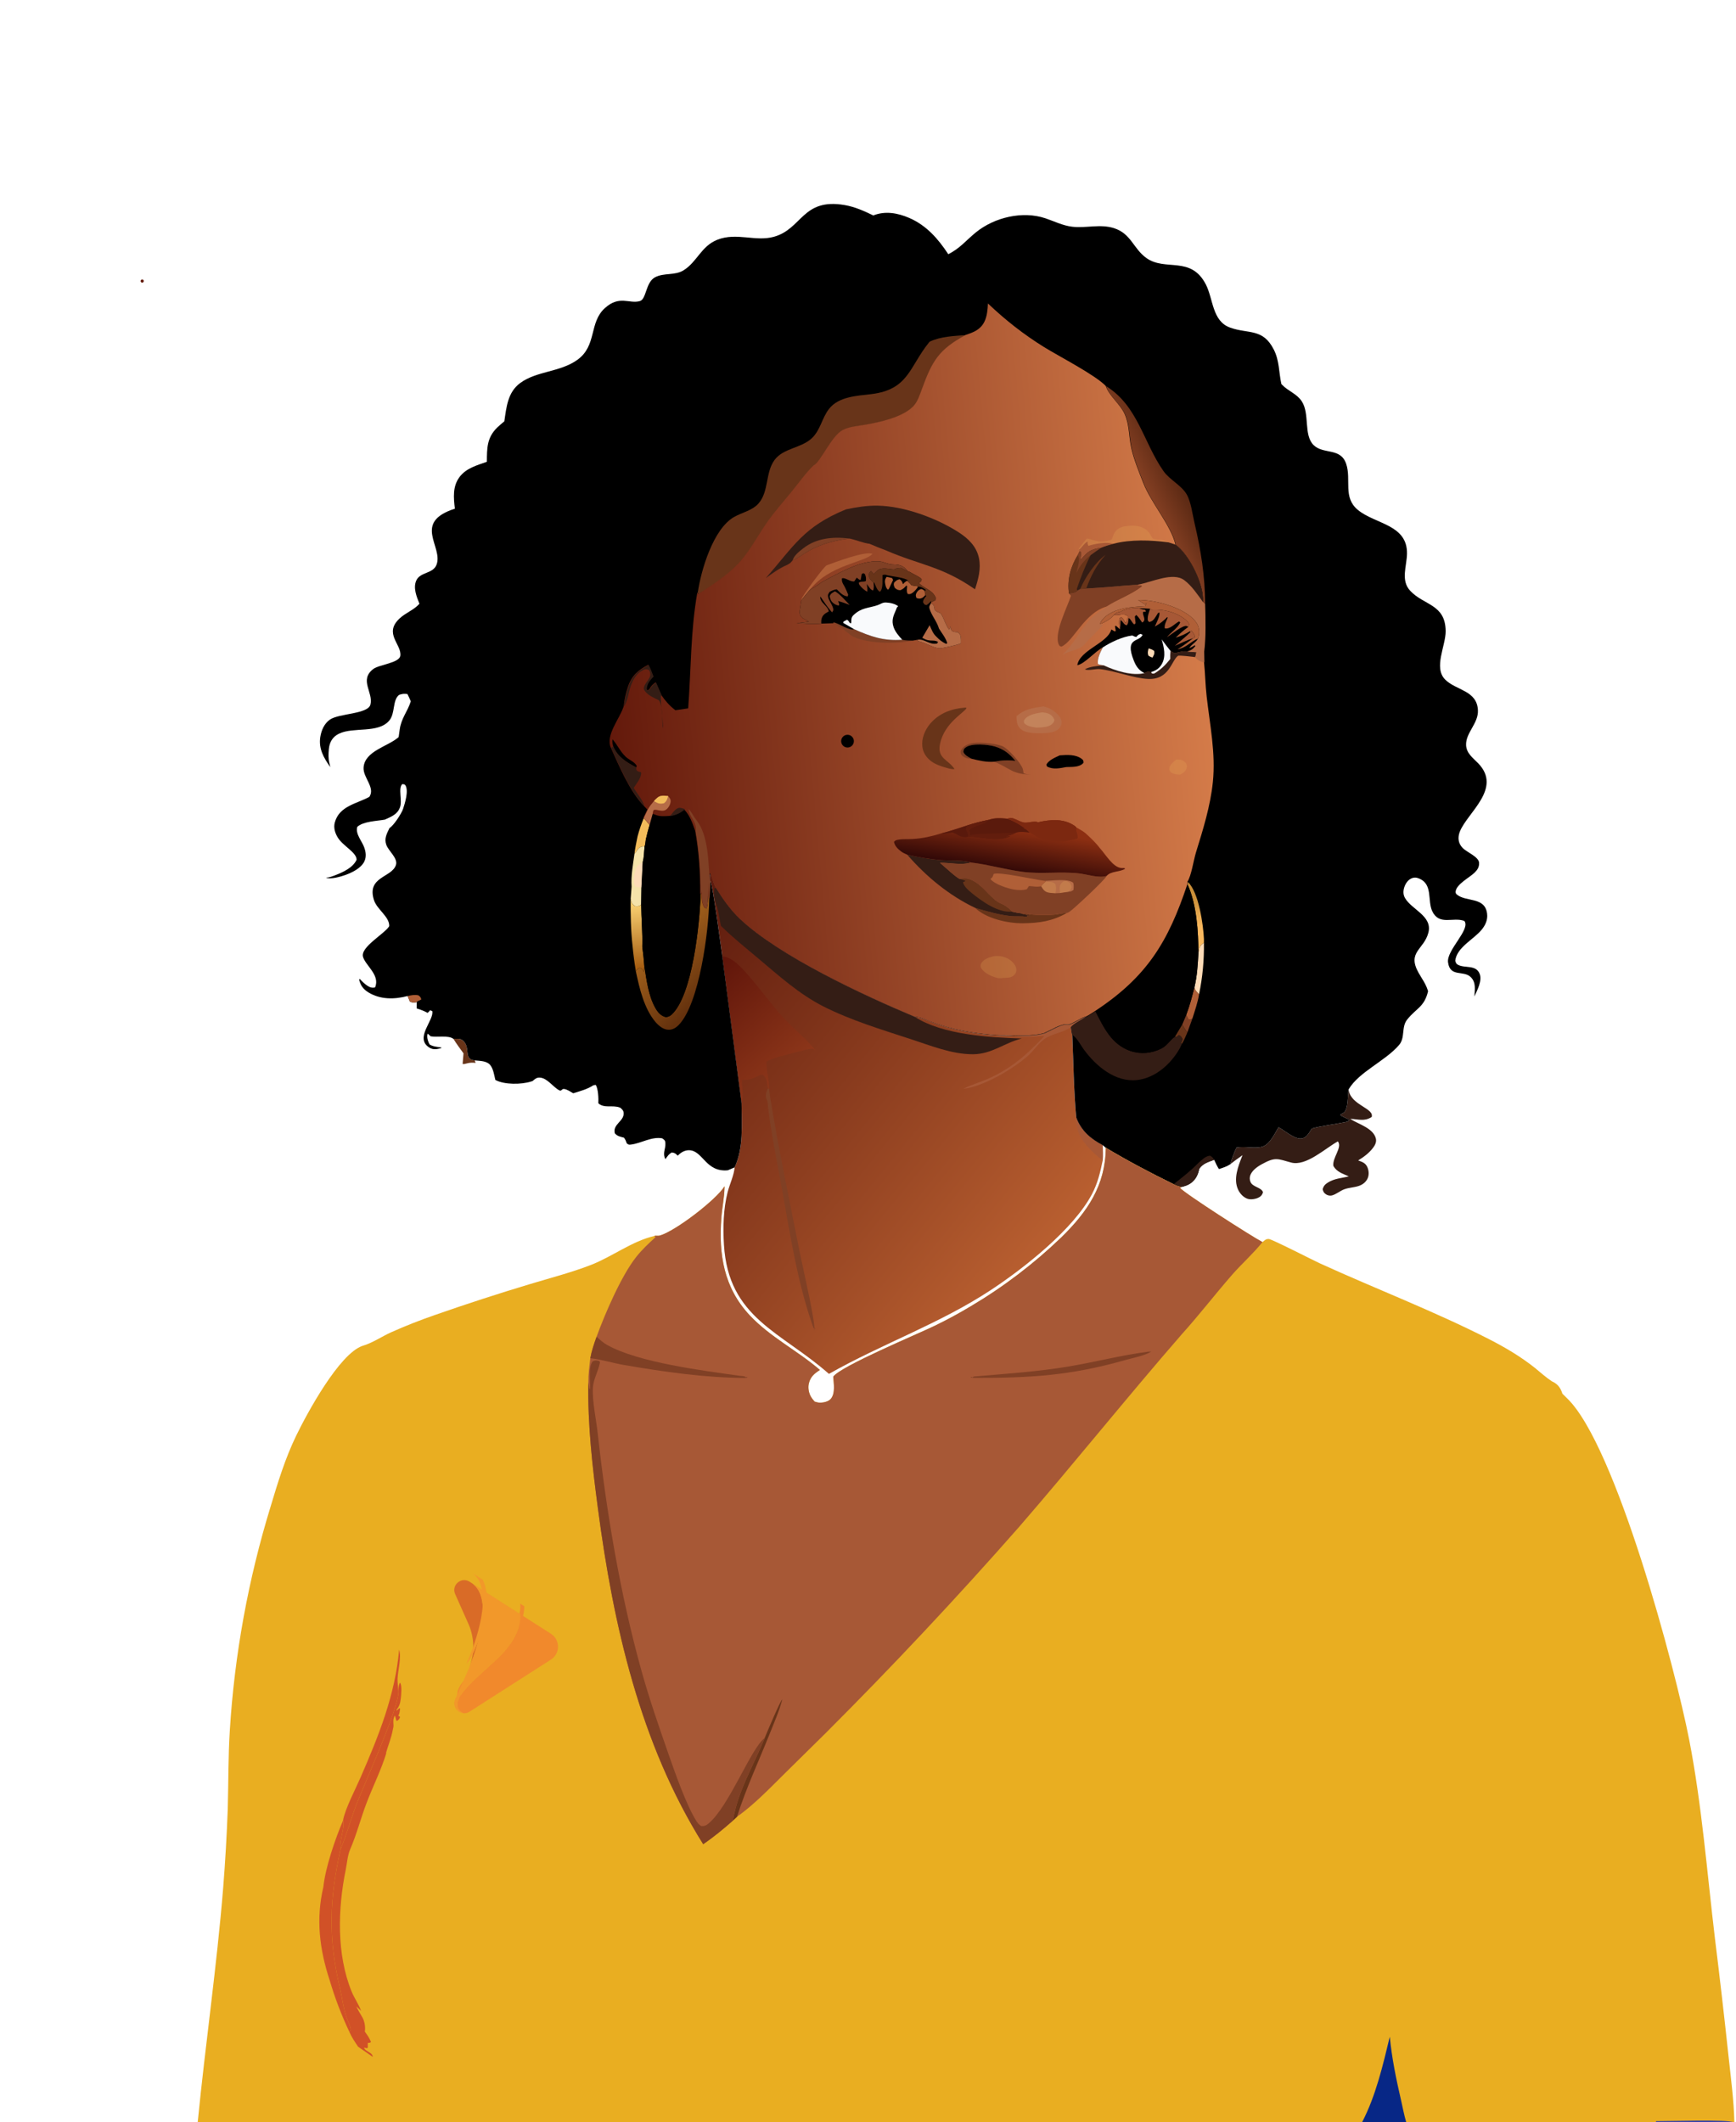 <svg width="665" height="813" viewBox="0 0 665 813" fill="none" xmlns="http://www.w3.org/2000/svg">
<path fill-rule="evenodd" clip-rule="evenodd" d="M81.614 511.891C93.537 480.186 100.631 446.909 102.982 413.356C103.142 411.344 103.244 409.27 103.345 407.252L103.36 406.947V406.43C104.745 379.514 103.045 352.507 98.133 325.928C93.809 301.777 86.862 278.008 77.395 255.117L40.368 165.754L5.525 81.541C-12.002 39.288 20.385 -1.817 57.202 0.071C62.764 0.364 68.369 1.623 73.931 3.962C77.247 5.671 80.606 7.514 84.027 9.448L100.694 20.962C123.888 39.918 138.581 66.767 146.914 98.316H146.977C183.521 235.261 101.554 460.488 81.614 511.891ZM18.408 714.298C29.488 659.066 103.837 586.974 174.142 518.803C208.105 485.871 241.124 453.855 265.612 425.095C288.638 398.064 306.123 372.429 319.326 348.84C319.326 348.84 319.345 348.819 319.37 348.793C319.389 348.772 319.412 348.748 319.431 348.728C337.857 315.794 348.023 286.764 353.512 263.22C347.007 291.052 333.959 326.538 308.453 367.077C308.39 367.145 308.39 367.19 308.39 367.19C296.845 385.517 282.782 404.855 265.633 425.004C241.148 453.754 208.139 485.76 174.187 518.68C103.831 586.898 29.423 659.045 18.408 714.298ZM49.087 777.361C15.841 773.343 -10.707 735.259 5.523 696.129L65.702 550.816L77.415 522.527C77.415 522.527 77.624 521.967 78.065 520.93C78.148 520.729 78.231 520.53 78.313 520.334C78.606 519.634 78.89 518.955 79.135 518.234C79.828 516.57 80.689 514.387 81.654 511.826C101.595 460.422 183.561 235.192 147.018 98.248C139.315 69.51 126.447 44.662 106.675 26.11C104.744 24.289 102.77 22.558 100.734 20.893L105.856 24.379L155.813 58.784L358.578 198.359C358.578 198.359 358.585 198.399 358.598 198.478L380.953 213.852L525.513 313.356C561.741 338.317 572.383 385.674 557.418 423.789C551.269 439.712 540.584 453.965 525.513 464.376L84.026 768.265C81.738 769.816 79.429 771.19 77.078 772.335C67.78 777.033 58.208 778.449 49.183 777.438V777.417C49.151 777.398 49.119 777.379 49.087 777.361Z" fill="white" fill-opacity="0.15"/>
<path d="M173.691 397.972C175.096 397.966 176.332 397.68 177.442 398.719C180.379 401.468 177.427 405.77 181.848 406.224L182.193 407.172C180.992 407.056 180.036 407.041 178.858 407.362C178.176 407.549 177.931 407.646 177.21 407.595C177.301 406.235 177.415 404.877 177.553 403.522C176.211 401.701 174.885 399.895 173.691 397.972Z" fill="#683419"/>
<path d="M516.913 428.926C515.767 428.437 514.662 427.911 513.559 427.33L513.578 426.841C513.976 426.667 514.428 426.494 514.777 426.232C516.477 424.955 516.254 419.45 516.585 417.364C516.612 417.513 516.638 417.662 516.667 417.811C517.771 423.48 526.505 424.579 525.44 427.911C522.526 429.736 520.342 428.696 517.226 428.624C517.314 428.681 517.4 428.737 517.488 428.793C520.505 430.687 526.042 432.194 527.038 436.12C527.365 437.406 526.783 438.619 526.029 439.623C524.422 441.762 522.498 443.15 520.266 444.54C521.851 445.119 523.103 445.503 523.814 447.176C524.374 448.493 524.479 450.101 523.882 451.423C523.26 452.802 522.042 453.769 520.632 454.267C518.767 454.924 516.706 454.914 514.862 455.627C513.299 456.23 511.799 457.536 510.207 457.951C509.492 458.138 508.574 457.953 507.955 457.534C507.078 456.939 506.955 456.571 506.663 455.621C506.975 454.355 507.578 453.703 508.651 453.024C511.191 451.42 513.86 451.358 516.674 450.642C514.376 449.631 512.07 448.956 510.776 446.662C510.283 443.497 514.324 439.523 512.487 437.242C507.61 439.925 500.289 446.889 494.584 445.345C489.352 443.931 488.583 443.083 483.259 446.043C481.487 447.028 479.282 448.597 478.81 450.715C478.618 451.575 478.813 452.647 479.351 453.337C480.502 454.812 483.253 455.003 483.82 456.726C483.497 457.686 483.207 458.126 482.316 458.658C481.217 459.314 479.178 459.65 477.944 459.249C476.344 458.73 475.012 457.284 474.301 455.79C472.347 451.679 474.299 446.752 475.847 442.834L475.971 442.523C474.4 443.64 472.832 444.742 471.34 445.963C471.857 443.73 472.741 441.702 473.655 439.612C476.853 439.023 480.481 440.084 483.467 439.294C486.392 438.52 488.283 434.262 489.768 431.835C492.21 433.099 496.125 436.78 498.939 436.076C500.659 435.646 501.616 433.684 502.522 432.311C506.495 431.206 510.562 430.848 514.583 430.012C515.639 429.792 516.305 429.841 516.913 428.926Z" fill="#341D15"/>
<path d="M271.877 337.148C271.921 336.484 271.805 335.067 272.267 334.632C272.942 336.468 273.348 338.427 274.303 340.138C276.946 344.398 279.843 348.593 283.497 352.056C298.614 366.38 330.974 381.409 350.496 389.582C352.613 389.648 354.806 390.764 356.781 391.513C364.843 394.568 372.838 395.932 381.419 396.619C383.61 396.795 385.995 396.554 388.134 396.861C392.383 396.741 396.735 396.944 400.83 395.654L400.36 395.698C402.939 394.724 406.521 392.092 409.199 392.555C410.271 392.74 414.149 390.094 415.645 389.659C415.783 389.619 415.921 389.582 416.059 389.544C414.474 390.641 411.32 392.049 410.226 393.504C410.383 394.402 410.457 395.619 410.757 396.46C411.192 406.951 411.323 417.614 412.262 428.058C414.165 433.178 417.707 436.214 422.419 438.702C422.435 440.635 422.533 442.604 422.412 444.532C421.506 448.997 420.448 453.37 418.305 457.424C411.199 470.869 392.471 485.653 379.744 494.067C360.102 507.053 337.934 514.744 317.536 526.311C299.288 510.171 279.02 505.033 277.317 476.824C276.92 470.253 277.084 463.071 278.728 456.68C279.487 453.729 281.19 450.176 281.405 447.202C284.906 439.707 284.072 430.688 284.064 422.622L276.694 366.366C276.025 361.772 273.163 339.664 272.14 337.56L271.877 337.148Z" fill="url(#paint0_linear_218_8814)"/>
<path d="M412.262 428.057C414.166 433.177 417.707 436.213 422.419 438.701C422.435 440.634 422.533 442.604 422.412 444.531C420.467 443.088 418.676 441.472 417.041 439.685C413.835 436.213 412.072 432.864 412.262 428.057Z" fill="#A75836"/>
<path d="M388.135 396.86C392.385 396.74 396.737 396.944 400.831 395.653L400.361 395.698C402.94 394.723 406.523 392.091 409.201 392.554C410.272 392.739 414.15 390.093 415.647 389.658C415.785 389.618 415.923 389.581 416.061 389.543C414.475 390.64 411.321 392.048 410.228 393.504C407.033 395.692 403.117 395.866 400.055 398.057C397.716 399.73 395.976 402.508 393.796 404.437C388.036 409.535 376.765 416.243 369.012 417.101C371.96 415.577 375.247 414.671 378.293 413.343C387.159 409.476 393.645 403.854 400.098 396.801C396.13 397.103 392.086 397.523 388.135 396.86Z" fill="#A75836"/>
<path d="M294.172 416.88L294.587 417.021C294.761 418.35 294.943 419.679 295.131 421.006C298.379 440.755 302.552 460.528 306.446 480.166C307.357 484.763 312.473 506.794 311.964 509.628L312.092 509.754H312.088L311.804 509.315L312.165 509.107L312.127 508.654L311.693 508.925C305.591 491.969 302.808 473.682 299.627 456.001C297.58 444.622 295.175 433.168 293.951 421.664C293.866 421.525 293.763 421.396 293.696 421.247C293.011 419.736 293.533 418.296 294.172 416.88Z" fill="#804025"/>
<path d="M276.697 366.365C280.55 366.611 284.178 370.804 286.606 373.567C291.278 378.885 295.393 384.719 300.157 389.95C303.998 394.166 308.895 397.91 312.391 402.355C311.964 402.166 311.57 401.869 311.11 401.787C309.909 401.576 297.628 404.963 296.119 405.54C295.27 405.87 294.438 406.238 293.623 406.646C293.482 410.235 294.72 413.486 294.589 417.02L294.174 416.88C294.008 416.076 293.893 415.328 293.799 414.514C293.675 413.455 292.97 412.311 292.124 411.669C291.287 411.719 290.815 412.009 290.081 412.379C288.177 413.34 286.356 413.842 284.218 413.696C284.227 416.551 285.01 419.945 284.067 422.621L276.697 366.365Z" fill="url(#paint1_linear_218_8814)"/>
<path d="M276.157 354.672C275.609 352.173 275.314 349.689 274.652 347.195L274.656 347.451C273.915 345.222 273.191 342.609 273.645 340.253L274.303 340.137C276.946 344.398 279.842 348.592 283.497 352.055C298.614 366.379 330.974 381.408 350.496 389.581C360.966 396.359 378.962 397.475 391.382 397.825C391.318 397.844 391.254 397.867 391.188 397.884C384.575 399.587 379.938 403.817 372.748 403.859C364.699 403.906 356.467 400.551 348.895 398.076C337.78 394.443 325.718 390.797 315.306 385.485C306.061 380.77 298.367 373.8 290.492 367.173C285.644 363.093 280.671 359.125 276.157 354.672Z" fill="#341D15"/>
<path d="M193.189 161.404C193.995 156.005 194.462 150.282 199.241 146.749C205.573 142.069 214.565 142.615 221.202 137.82C228.751 132.366 225.544 123.591 231.713 118.02C237.286 112.987 240.998 116.484 245.084 115.349C247.682 114.628 247.257 108.14 250.946 106.208C254.344 104.428 258.482 105.607 261.797 103.581C267.044 100.372 268.559 94.282 274.829 91.827C282.172 88.951 289.337 92.667 296.412 90.721C307.351 87.712 307.287 75.759 323.57 78.556C327.464 79.225 331.001 80.826 334.531 82.531C339.101 80.712 343.91 81.585 348.311 83.493C354.898 86.35 359.387 91.492 363.249 97.379C367.669 95.207 370.159 91.988 373.874 88.98C380.933 83.263 391.686 80.692 400.416 83.612C403.84 84.757 407.107 86.434 410.732 86.855C416.077 87.476 421.392 85.73 426.68 87.388C433.315 89.468 434.122 95.273 439.151 98.853C446.466 104.061 456.213 97.817 461.937 109.01C464.794 114.597 464.318 123.007 471.191 125.49C478.188 128.018 483.744 125.634 487.937 133.898C490.153 138.266 489.82 142.503 490.848 147.099C490.922 147.183 490.995 147.268 491.071 147.349C493.371 149.808 496.735 150.802 498.643 153.704C501.829 158.553 499.254 166.582 503.182 170.489C506.915 174.202 513.558 171.341 515.681 177.723C517.709 183.821 514.339 190.515 520.129 195.32C526.794 200.851 539.18 200.868 538.97 212.151C538.881 216.907 536.485 222.334 540.186 226.303C545.483 231.985 553.683 231.377 553.783 241.769C553.836 247.37 549.043 255.755 553.586 260.321C557.779 264.535 565.72 264.409 566.139 272.008C566.421 277.123 561.377 280.706 561.608 285.48C561.761 288.621 564.257 290.354 566.246 292.411C575.56 302.035 562.084 311.279 559.22 318.563C558.313 320.868 558.563 323.065 560.324 324.878C561.818 326.417 566.49 328.238 566.587 330.527C566.657 332.181 565.948 333.232 564.798 334.345C562.876 336.205 558.099 338.621 557.626 341.352C557.539 341.859 557.613 342.28 558.002 342.618C561.533 345.686 568.847 343.373 569.656 350.034C569.942 352.4 569.001 354.438 567.513 356.227C564.419 359.95 558.046 362.899 557.454 368.039C557.728 368.814 557.741 369.195 558.514 369.604C561.19 371.023 565.37 369.46 566.803 373.055C567.863 375.714 565.844 379.335 564.793 381.731C564.913 379.111 565.496 376.417 563.414 374.33C560.656 371.565 555.479 374.506 554.693 368.656C554.061 363.951 563.493 355.976 560.93 352.79C556.622 351.164 551.318 354.705 548.644 349.065C546.741 345.051 548.948 338.822 543.7 336.578C542.635 336.122 541.679 336.032 540.602 336.53C539.268 337.146 538.357 338.554 537.927 339.916C537.48 341.335 537.463 342.727 538.222 344.039C540.795 348.491 548.77 350.879 547.172 357.244C545.538 363.75 538.93 364.627 543.374 372.597C544.65 374.885 546.13 376.802 546.92 379.334C546.959 379.46 547.005 379.584 547.047 379.709C545.595 385.822 542.578 386.149 539.049 390.562C536.713 393.483 538.375 397.48 535.922 400.335C530.65 406.47 520.603 410.619 516.676 417.212C516.646 417.263 516.614 417.313 516.583 417.364C516.253 419.45 516.475 424.955 514.776 426.231C514.427 426.494 513.974 426.667 513.576 426.841L513.557 427.33C514.661 427.911 515.765 428.437 516.911 428.926C516.303 429.841 515.637 429.792 514.582 430.011C510.561 430.847 506.493 431.205 502.521 432.311C501.615 433.684 500.657 435.646 498.938 436.076C496.123 436.78 492.208 433.098 489.766 431.834C488.281 434.262 486.391 438.52 483.465 439.294C480.479 440.084 476.851 439.023 473.653 439.612C472.739 441.701 471.856 443.73 471.338 445.963C469.934 446.892 468.512 447.335 466.928 447.851C466.2 446.697 465.652 445.545 465.107 444.296C462.898 445.125 460.696 445.706 459.354 447.799C458.951 450.055 458 451.89 456.116 453.262C455.025 454.057 453.849 454.382 452.561 454.708C451.415 454.481 450.571 454.217 449.544 453.656C440.787 449.359 431.964 444.71 423.599 439.694L422.419 438.701C417.707 436.213 414.166 433.177 412.262 428.057C411.323 417.613 411.192 406.95 410.757 396.459C410.457 395.618 410.383 394.401 410.227 393.504C411.32 392.048 414.474 390.64 416.059 389.543C415.922 389.581 415.783 389.618 415.646 389.658C414.149 390.093 410.271 392.739 409.2 392.554C406.521 392.091 402.939 394.723 400.36 395.698L400.83 395.653C396.736 396.943 392.384 396.74 388.134 396.86C385.995 396.553 383.611 396.794 381.42 396.618C372.839 395.932 364.844 394.567 356.781 391.512C354.806 390.763 352.613 389.647 350.496 389.581C330.974 381.408 298.615 366.379 283.497 352.055C279.843 348.592 276.946 344.397 274.304 340.137C273.348 338.426 272.943 336.467 272.267 334.631C271.805 335.066 271.922 336.483 271.877 337.147L272.141 337.559C273.163 339.663 276.025 361.771 276.694 366.365L284.064 422.621C284.072 430.687 284.906 439.706 281.405 447.201L278.787 448.316C270.318 449.116 269.3 440.808 264.038 440.627C262.3 440.567 260.771 441.507 259.625 442.72C258.717 441.879 258.618 441.665 257.349 441.488C256.19 442.081 255.62 443.029 254.885 444.056C253.683 441.659 255.042 440.213 254.883 437.87C254.808 436.782 254.457 436.653 253.658 436.066C249.574 435.336 245.674 437.965 241.717 438.462C240.849 438.571 240.753 438.511 240.101 438.008C239.797 437.173 239.578 436.519 239.015 435.817C237.618 435.451 236.505 435.283 235.526 434.165C234.581 430.716 239.036 429.577 238.9 426.451C238.852 425.371 238.349 425.046 237.632 424.353C237.575 424.332 237.518 424.314 237.462 424.292C234.641 423.18 231.557 424.724 229.202 422.655C229.308 420.918 229.154 416.951 228.185 415.597L227.32 415.739C225.016 417.257 222.193 418.007 219.579 418.81C218.556 418.238 217.193 417.249 216.016 417.163C215.104 417.096 215.14 418.142 214.265 417.692C211.812 416.43 209.649 412.921 206.717 412.803C205.535 412.754 204.865 413.388 204.04 414.111C203.833 414.179 203.626 414.252 203.417 414.318C199.682 415.49 193.234 415.581 189.755 413.706C189.318 411.941 188.983 409.486 187.827 408.047C186.457 406.342 183.84 406.427 181.847 406.223C177.426 405.769 180.378 401.467 177.441 398.718C176.33 397.679 175.095 397.965 173.69 397.971C171.755 396.485 167.424 397.463 164.967 396.989C164.595 396.616 164.246 396.3 163.832 395.968C163.794 396.087 163.741 396.202 163.717 396.324C163.48 397.532 163.964 399.101 164.572 400.132C165.953 400.949 167.514 401.046 169.076 401.278L169.003 401.514C167.405 401.928 166.034 402.266 164.535 401.348C158.57 397.697 166.414 390.802 165.576 387.323L164.755 387.012C164.174 387.709 164.491 387.373 163.798 388.015C162.432 387.25 161.102 386.776 159.614 386.297L159.653 383.889C158.483 384.169 158.053 384.145 156.998 383.677L156.152 381.552C151.108 382.876 145.694 382.977 141.097 380.15C139.121 378.935 138.094 377.465 137.554 375.232L137.85 375.053C138.741 375.988 139.643 376.9 140.728 377.613C141.721 378.265 142.506 378.523 143.663 378.271C145.726 373.602 140.041 369.919 139.054 366.559C137.962 362.84 147.292 357.763 149.097 354.82C149.289 351.219 144.422 348.434 143.265 344.843C140.354 335.8 150.08 336.218 151.661 331.386C152.518 328.764 148.848 326.061 147.967 323.615C147.098 321.199 148.185 319.344 149.205 317.2C150.761 316.335 153.822 311.618 154.396 309.889C155.151 307.618 156.602 302.915 155.286 300.825C155.002 300.372 154.587 300.454 154.106 300.37C152.412 301.954 154.179 306.547 153.233 309.233C152.261 311.998 149.866 312.858 147.408 313.989C144.338 314.53 139.154 314.635 136.869 316.748C136.078 319.425 138.521 322.013 139.457 324.464C140.145 326.267 140.428 328.199 139.565 330C138.333 332.573 134.927 334.234 132.389 335.16C130.684 335.782 126.576 336.999 124.872 336.22C126.129 336.184 127.312 335.705 128.475 335.256C131.438 334.111 135.255 332.364 136.604 329.334C136.578 326.478 131.376 324.125 129.36 320.802C128.333 319.109 127.714 317.068 128.244 315.102C129.961 308.735 136.596 307.933 141.486 305.264C143.879 301.685 138.959 297.838 139.275 293.946C139.779 287.739 148.406 285.996 152.414 282.608C152.514 282.523 152.611 282.434 152.709 282.347C152.837 281.407 152.985 280.471 153.107 279.531C153.68 275.134 156.119 272.612 157.361 268.668C156.998 267.726 156.506 266.797 156.079 265.879C154.738 265.702 154.109 265.774 152.831 266.217C150.275 268.354 151.463 273.247 149.111 276.033C144.835 281.097 135.388 278.338 129.79 281.092C127.394 282.27 126.203 284.346 125.971 286.956C125.807 288.811 125.726 290.539 126.175 292.356C126.3 292.863 126.406 293.375 126.528 293.882C124.042 290.352 121.983 286.836 122.696 282.325C123.1 279.763 124.199 277.193 126.378 275.67C129.847 273.244 141.01 273.606 141.906 269.889C143.043 265.168 137.528 260.572 142.936 256.32C145.128 254.597 152.974 254 153.351 251.212C153.942 246.841 146.86 242.742 153.053 236.93C155.39 234.737 158.483 233.732 160.676 231.289C159.598 228.606 158.164 225.16 159.502 222.304C161.014 219.073 165.837 219.833 167.198 216.384C169.925 209.474 157.801 200.174 174.247 194.864C173.744 190.621 173.325 186.266 176.108 182.633C178.661 179.301 182.75 178.249 186.504 176.894C186.538 171.762 186.49 167.668 190.428 163.82C191.301 162.966 192.251 162.184 193.189 161.404Z" fill="black"/>
<path d="M454.4 388.783L455.209 390.43C456.156 390.7 455.986 390.582 456.782 390.14L454.846 395.486C454.05 394.58 453.461 393.502 452.83 392.478L454.4 388.783Z" fill="#804025"/>
<path d="M156.15 381.551C157.61 381.255 158.778 380.99 160.254 381.281C161.027 381.847 161.069 381.925 161.397 382.828C160.901 383.311 159.722 383.437 159.651 383.888C158.481 384.168 158.051 384.144 156.996 383.676L156.15 381.551Z" fill="#B05F37"/>
<path d="M452.829 392.478C453.46 393.502 454.048 394.58 454.845 395.485C454.187 396.996 453.585 398.549 452.719 399.955L452.452 399.475L452.991 398.14C452.626 397.271 452.412 396.998 451.602 396.512L450.678 397.314L450.035 397.152L452.829 392.478Z" fill="#683419"/>
<path d="M454.398 388.782C455.729 385.299 456.641 381.778 457.547 378.17C457.739 379.382 458.51 380.006 459.327 380.844C458.826 384.019 457.743 387.08 456.78 390.139C455.984 390.581 456.154 390.699 455.207 390.429L454.398 388.782Z" fill="#B05F37"/>
<path d="M246.593 313.411C247.449 314.237 248.138 315.031 248.848 315.986C248.302 317.845 247.814 319.719 247.384 321.608C247.255 322.456 247.217 323.503 246.911 324.295C246.016 324.24 245.636 324.261 244.854 324.825C244.441 325.122 244.092 325.753 243.783 326.159C243.536 326.487 243.28 326.807 243.029 327.133C243.289 324.86 243.786 322.618 244.234 320.376C244.872 317.967 245.651 315.718 246.593 313.411Z" fill="#F3BC5B"/>
<path d="M459.063 365.162L459.123 364.77C459.437 362.768 459.575 362.293 461.184 361.128C461.271 367.835 460.691 374.268 459.329 380.844C458.512 380.006 457.741 379.382 457.549 378.17C458.574 373.907 458.833 369.527 459.063 365.162Z" fill="#FDDBB7"/>
<path d="M454.965 338.913L455.023 337.843C459.204 341.757 460.924 354.174 461.186 359.688C461.208 360.175 461.198 360.643 461.182 361.129C459.573 362.294 459.436 362.769 459.121 364.771L459.061 365.163C459.054 356.84 458.391 346.629 454.965 338.913Z" fill="url(#paint2_linear_218_8814)"/>
<path d="M459.038 445.519C460.342 444.404 461.721 442.867 463.501 442.717C464.347 443.142 464.615 443.495 465.108 444.295C462.899 445.124 460.697 445.705 459.355 447.798C458.951 450.054 458.001 451.89 456.117 453.261C455.026 454.057 453.85 454.381 452.561 454.707C451.416 454.48 450.572 454.216 449.545 453.655C452.878 451.043 456.078 448.572 459.038 445.519Z" fill="#341D15"/>
<path d="M243.029 327.133C243.279 326.807 243.535 326.487 243.782 326.16C244.091 325.753 244.44 325.122 244.853 324.825C245.635 324.261 246.016 324.24 246.91 324.295C246.716 326.116 246.718 328.515 246.201 330.241L245.713 339.968L245.624 346.439L245.247 346.864C244.372 347.23 244.006 347.249 243.08 347.049C241.877 346.012 241.938 345.774 241.594 344.286L241.939 339.689C241.658 335.54 242.467 331.239 243.029 327.133Z" fill="#F5E3AA"/>
<path d="M242.822 336.287C242.936 335.493 243.086 334.707 243.271 333.927C243.753 331.939 244.493 331.298 246.202 330.241L245.714 339.968C244.924 339.932 244.227 339.85 243.457 339.671C242.731 338.565 242.888 337.592 242.822 336.287Z" fill="#FDDBB7"/>
<path d="M241.59 344.285C241.935 345.773 241.874 346.012 243.076 347.049C244.002 347.249 244.368 347.229 245.244 346.864L245.62 346.439C245.644 351.805 246.194 357.286 246.032 362.62C246.372 365.125 246.638 367.638 246.828 370.159L246.654 372.347C246.142 371.574 246.01 371.046 245.106 370.728C244.266 371.165 244.069 371.25 243.561 372.035C243.018 368.75 242.601 365.486 242.286 362.172C241.623 356.256 241.546 350.234 241.59 344.285Z" fill="url(#paint3_linear_218_8814)"/>
<path d="M268.376 342.65C268.442 342.533 268.515 342.419 268.573 342.298C268.834 341.758 268.827 341.393 268.828 340.81C268.882 343.04 268.616 346.115 270.104 347.912L270.693 347.999C271.509 344.795 271.281 341.075 271.351 337.776C271.455 340.079 271.401 342.491 271.673 344.772C271.509 356.52 267.936 384.471 260.022 392.612C258.98 393.684 257.711 394.493 256.17 394.486C254.154 394.475 252.373 393.003 251.13 391.551C246.714 386.389 244.923 378.503 243.564 372.036C244.072 371.25 244.269 371.165 245.109 370.729C246.013 371.047 246.145 371.574 246.657 372.348L246.831 370.16C247.659 375.341 248.396 381.491 251.04 386.12C252.046 387.88 253.077 389.113 255.063 389.648C255.983 389.514 256.573 389.323 257.272 388.677C265.258 381.301 268.05 353.859 268.376 342.65Z" fill="url(#paint4_linear_218_8814)"/>
<path d="M416.061 389.543C417.265 389.046 418.502 388.094 419.627 387.409C422.815 393.633 425.848 400.159 433.009 402.595C436.976 403.945 441.082 403.546 444.821 401.702C447.064 400.595 448.128 398.493 450.035 397.152L450.677 397.315L451.601 396.512C452.412 396.998 452.625 397.271 452.991 398.14L452.452 399.475L452.719 399.955C451.936 401.836 450.779 403.587 449.525 405.185C446.094 409.557 441.138 413.152 435.493 413.748C427.186 414.623 419.834 408.383 415.227 402.113C414.061 400.524 412.698 397.889 411.181 396.758C411.043 396.655 410.9 396.559 410.759 396.459C410.459 395.618 410.385 394.401 410.229 393.504C411.322 392.048 414.476 390.64 416.061 389.543Z" fill="#341D15"/>
<path d="M423.711 147.927C435.904 155.484 437.941 169.396 445.684 180.448C448.07 183.854 452.514 185.835 454.571 189.371C456.245 192.25 456.801 197.04 457.572 200.327C460.02 210.763 461.618 220.629 461.645 231.416L460.809 230.623C460.864 229.665 460.824 228.71 460.69 227.76C459.878 221.657 455.33 212.413 450.413 208.67C448.733 201.44 441.089 192.748 438.136 185.199C436.462 180.918 434.575 176.357 433.54 171.886C432.522 167.483 432.874 163.002 430.993 158.77C429.256 154.862 425.037 151.853 423.711 147.927Z" fill="url(#paint5_linear_218_8814)"/>
<path d="M454.968 338.914C458.394 346.629 459.057 356.84 459.064 365.163C458.834 369.528 458.575 373.908 457.55 378.171C456.643 381.779 455.731 385.3 454.401 388.783L452.831 392.478L450.037 397.152C448.13 398.493 447.066 400.595 444.823 401.702C441.084 403.546 436.978 403.945 433.011 402.595C425.85 400.159 422.817 393.633 419.629 387.409C439.485 374.339 447.641 360.948 454.968 338.914Z" fill="black"/>
<path d="M356.117 130.878C360.489 128.847 365.466 128.71 370.194 128.357C359.656 134.018 357.221 138.427 353.261 149.258C352.478 151.403 351.621 154.044 350.012 155.718C345.952 159.942 337.18 161.815 331.584 162.798C328.801 163.288 325.372 163.496 322.864 164.885C318.529 167.285 314.469 177.174 311.793 178.402C308.804 181.259 306.239 184.933 303.622 188.154C300.194 192.374 296.508 196.462 293.45 200.964C289.974 206.081 286.945 211.88 282.633 216.34C278.518 220.595 272.632 224.47 267.631 227.665L267.295 226.977C268.567 218.287 273.219 202.658 281.128 198.088C284.172 196.329 288.163 195.599 290.553 192.876C294.621 188.24 293.119 181.031 296.714 176.19C300.091 171.64 306.789 171.746 310.929 167.92C314.295 164.809 314.836 160.103 317.586 156.618C321.307 151.903 328.22 151.641 333.704 150.985C348.053 149.268 348.28 140.619 355.795 131.267C355.901 131.135 356.009 131.007 356.117 130.878Z" fill="#683419"/>
<path d="M256.651 312.649C258.985 312.27 260.318 311.605 262.241 310.203C264.489 312.556 265.38 315.415 266.469 318.409C267.901 326.482 268.416 334.457 268.376 342.65C268.05 353.859 265.258 381.301 257.272 388.677C256.573 389.323 255.983 389.514 255.063 389.648C253.077 389.113 252.046 387.88 251.04 386.12C248.396 381.491 247.659 375.341 246.831 370.16C246.641 367.639 246.375 365.125 246.035 362.62C246.197 357.286 245.647 351.805 245.623 346.439L245.713 339.968L246.2 330.241C246.717 328.515 246.716 326.116 246.91 324.295C247.216 323.503 247.253 322.456 247.383 321.608C247.813 319.719 248.301 317.845 248.846 315.986L249.997 311.852C250.118 311.883 250.239 311.911 250.359 311.944C251.134 312.154 250.684 312.026 251.5 312.337C253.079 312.938 254.999 312.775 256.651 312.649Z" fill="black"/>
<path d="M378.447 116.254C385.093 122.583 392.164 128.14 399.966 132.973C405.726 136.543 419.385 143.544 423.556 147.827C424.882 151.753 429.101 154.762 430.838 158.67C432.719 162.901 432.367 167.383 433.385 171.786C434.42 176.256 436.307 180.818 437.981 185.099C440.934 192.648 448.578 201.34 450.258 208.57C455.176 212.313 459.723 221.557 460.535 227.66C460.669 228.61 460.709 229.564 460.654 230.522L461.49 231.315C461.643 237.351 461.858 243.504 461.135 249.511C461.174 250.855 461.2 252.201 461.213 253.547C461.664 257.942 461.72 262.362 462.222 266.753C463.474 277.707 465.732 288.535 464.603 299.609C463.669 308.776 460.831 317.837 458.115 326.611C457.246 329.419 456.329 335.653 454.867 337.743L454.809 338.814C447.483 360.848 439.327 374.239 419.47 387.309C418.346 387.994 417.109 388.946 415.905 389.443C415.767 389.482 415.629 389.518 415.491 389.558C413.994 389.993 410.117 392.639 409.045 392.454C406.367 391.992 402.785 394.624 400.205 395.598L400.676 395.553C396.581 396.844 392.229 396.641 387.98 396.76C385.841 396.453 383.456 396.694 381.265 396.519C372.684 395.832 364.689 394.467 356.626 391.412C354.651 390.664 352.459 389.547 350.342 389.482C330.82 381.308 298.46 366.279 283.343 351.955C279.688 348.492 276.792 344.298 274.149 340.037C273.194 338.326 272.788 336.368 272.112 334.532C271.65 334.967 271.767 336.383 271.723 337.048L271.986 337.459C271.84 339.81 271.913 342.365 271.517 344.673C271.244 342.391 271.298 339.979 271.194 337.676C271.125 340.975 271.353 344.695 270.536 347.9L269.947 347.812C268.459 346.016 268.725 342.941 268.672 340.71C268.67 341.293 268.677 341.658 268.417 342.198C268.358 342.319 268.285 342.433 268.22 342.55C268.259 334.357 267.744 326.382 266.312 318.309C265.224 315.315 264.332 312.456 262.084 310.103C260.161 311.505 258.828 312.17 256.494 312.549C254.842 312.675 252.923 312.838 251.343 312.237C250.528 311.927 250.977 312.054 250.203 311.844C250.082 311.811 249.961 311.783 249.841 311.752L248.69 315.887C247.98 314.931 247.291 314.137 246.435 313.311L247.954 310.115L246.736 308.826C241.169 303.132 237.275 293.648 233.966 286.407C231.954 281.704 237.114 275.629 238.684 271.205L238.925 270.518C239.137 268.118 239.777 265.343 240.551 263.057C241.977 258.841 244.518 256.629 248.326 254.661C249.094 256.095 249.631 257.588 250.197 259.108C248.823 260.547 247.723 261.827 247.602 263.894L247.932 264.453C248.678 264.148 248.437 264.373 248.775 263.938C249.459 262.734 250.037 262.166 251.169 261.378L253.284 266.209C254.876 268.514 256.499 270.378 258.72 272.079L263.622 271.358C264.734 256.477 264.513 241.621 267.141 226.878L267.478 227.565C272.478 224.37 278.365 220.496 282.48 216.24C286.791 211.781 289.82 205.981 293.296 200.864C296.354 196.363 300.041 192.274 303.469 188.055C306.086 184.834 308.65 181.16 311.639 178.302C314.315 177.074 318.375 167.186 322.711 164.785C325.218 163.396 328.648 163.188 331.43 162.699C337.026 161.716 345.799 159.843 349.859 155.619C351.467 153.945 352.324 151.303 353.107 149.159C357.067 138.327 359.503 133.919 370.04 128.258C373.031 127.263 375.588 126.26 377.08 123.254C378.13 121.141 378.335 118.581 378.447 116.254Z" fill="url(#paint6_linear_218_8814)"/>
<path d="M55.08 107.665C55.08 108.002 54.807 108.275 54.471 108.275C54.134 108.275 53.861 108.002 53.861 107.665C53.861 107.329 54.134 107.056 54.471 107.056C54.807 107.056 55.08 107.329 55.08 107.665Z" fill="url(#paint7_linear_218_8814)"/>
<circle cx="324.653" cy="283.922" r="2.438" fill="black"/>
<path d="M256.652 312.648C257.379 311.77 258.338 310.339 259.333 309.764C260.402 309.145 261.213 309.616 262.278 309.927L262.243 310.202C260.32 311.605 258.986 312.27 256.652 312.648Z" fill="#341D15"/>
<path d="M234.895 285.938C234.68 284.949 234.44 284.233 234.648 283.221C236.71 285.557 238.062 288.966 240.682 290.679C241.802 291.412 243.275 292.195 243.909 293.384L243.725 293.995C239.975 292.017 236.622 290.011 234.895 285.938Z" fill="black"/>
<path d="M450.604 290.964C450.99 290.97 451.378 290.968 451.763 291.001C452.958 291.1 453.588 291.539 454.354 292.417C454.534 293.045 454.768 293.442 454.598 294.096C454.221 295.548 453.238 296.103 452.017 296.76C451.953 296.755 451.89 296.75 451.827 296.746C450.455 296.664 449.665 296.604 448.497 295.844C448.195 295.323 447.86 295.022 447.942 294.391C448.143 292.862 449.483 291.868 450.604 290.964Z" fill="#F3BC5B" fill-opacity="0.2"/>
<path d="M319.329 238.389C321.435 238.816 325.44 241.773 327.172 241.03C333.517 243.88 338.589 245.622 345.615 245.083C346.958 245.394 348.232 245.397 349.605 245.407C343.53 246.68 332.399 246.665 326.798 243.867C324.99 242.964 323.754 241.274 321.916 240.367C321.365 240.094 321.046 239.958 320.569 239.547C320.047 239.097 320.365 239.275 319.652 238.937C319.504 238.866 319.35 238.808 319.199 238.742L319.329 238.389Z" fill="#804025"/>
<path d="M239.08 270.617C239.292 268.216 239.933 265.442 240.706 263.156C242.132 258.94 244.673 256.728 248.481 254.76C249.249 256.194 249.786 257.687 250.352 259.207C248.979 260.646 247.878 261.926 247.757 263.992L248.087 264.551C248.833 264.247 248.593 264.472 248.93 264.037C249.614 262.833 250.192 262.265 251.325 261.476L253.44 266.308L253.145 266.773L253.145 267.292C253.178 270.885 253.822 274.487 253.964 278.093C253.971 278.271 253.853 278.799 253.813 278.992C253.632 276.126 253.959 270.611 252.431 268.274C250.389 267.213 247.548 266.192 246.616 263.94C246.551 261.353 250.436 259.768 248.628 256.702C247.727 256.329 247.324 256.248 246.405 256.677C243.472 258.049 242.074 261.08 241.242 264.007C240.619 266.198 240.313 268.68 239.08 270.617Z" fill="#341D15"/>
<path d="M250.52 306.846C250.945 306.394 251.366 305.942 251.853 305.556C253.113 304.56 254.452 304.791 255.936 304.962C256.591 305.798 256.949 306.063 256.87 307.185C256.794 308.27 255.926 309.709 255 310.246C253.253 311.261 250.687 309.429 250.227 310.612C250.156 310.794 250.027 311.634 249.991 311.851L248.84 315.986C248.131 315.03 247.441 314.236 246.586 313.41L248.105 310.214C248.74 308.952 249.627 307.934 250.52 306.846Z" fill="#B66C47"/>
<path d="M250.523 306.846C250.949 306.394 251.369 305.942 251.857 305.556C253.116 304.56 254.455 304.791 255.939 304.962C255.584 306.238 255.407 306.896 254.331 307.709C253.026 308.022 252.146 307.87 250.967 307.152C250.814 307.058 250.672 306.948 250.523 306.846Z" fill="#F3BC5B"/>
<path d="M372.097 290.638C371.892 290.635 371.686 290.639 371.481 290.631C370.374 290.589 369.042 290.067 368.332 289.201C367.946 288.731 368.037 288.304 367.996 287.73C368.731 286.176 369.782 285.487 371.381 284.94C374.154 283.99 381.08 284.753 383.812 285.769C386.136 286.631 391.08 292.27 391.818 294.623C391.968 295.102 392.008 295.685 392.067 296.176C392.959 296.678 393.879 296.666 394.883 296.776C387.372 296.509 386.975 294.237 380.838 291.8C383.651 291.268 386.142 291.083 388.974 291.497C386.75 288.766 384.558 286.997 381.129 285.975C378.521 285.196 372.319 284.605 370.003 286.283C369.151 286.9 369.152 287.094 369.031 288.064C369.621 289.373 370.915 289.939 372.097 290.638Z" fill="#804025"/>
<path d="M405.95 289.359C408.731 289.168 411.964 288.921 414.338 290.688C415.018 291.194 414.991 291.342 415.082 292.129C414.985 292.249 414.902 292.379 414.793 292.487C413.279 293.987 410.45 293.767 408.462 293.843C405.966 294.297 403.375 294.898 401.045 293.616L400.838 292.852C401.925 291.067 404.129 290.231 405.95 289.359Z" fill="black"/>
<path d="M306.943 230.033C306.97 229.779 307.072 229.43 307.174 229.185C307.803 227.678 315.688 216.914 316.685 216.553C319.736 215.451 331.441 210.956 334.228 212.175C331.608 215.351 317.779 216.338 310.443 225.719C309.235 227.129 308.03 228.525 306.943 230.033Z" fill="#B05F37"/>
<path d="M234.896 285.94C236.624 290.013 239.976 292.019 243.726 293.997C243.755 294.47 243.634 294.892 244.012 295.229C244.479 295.644 244.956 295.688 245.544 295.814C245.9 297.554 244.072 299.818 243.147 301.223L242.738 301.842C244.011 303.929 246.311 306.619 246.892 308.926C241.325 303.232 237.43 293.748 234.121 286.507L234.896 285.94Z" fill="#341D15"/>
<path d="M373.559 347.799C378.026 349.132 382.415 350.387 387.064 350.926C389.099 351.163 391.324 350.816 393.284 351.266L393.848 350.184L393.978 351.145L394.049 350.77C393.028 350.244 392.245 350.419 391.103 349.864C395.425 350.441 399.445 350.728 403.793 350.372C405.341 350.245 407.095 349.69 408.611 349.761C403.236 352.88 398.008 353.622 391.864 353.685C386.057 353.744 377.801 351.917 373.559 347.799Z" fill="#683419"/>
<path d="M448.396 249.351C449.232 249.933 449.612 250.242 450.659 250.052C452.262 249.761 453.16 249.304 454.839 249.548C455.998 249.674 457.149 249.803 458.316 249.843L457.873 251.726C456.818 251.606 451.624 250.944 451.227 251.234C448.696 253.086 447.957 260.456 439.799 260.09C434.048 259.832 427.315 256.995 421.332 256.321C419.657 256.132 417.035 257.034 415.574 256.418C417.373 255.319 420.726 255.06 422.815 254.892C427.032 256.877 433.794 259.056 438.421 257.843C439.387 257.216 439.862 257.322 440.953 257.447L441.272 258.006L442.068 258.051C444.584 256.602 446.512 254.71 448.289 252.441C448.229 251.382 448.286 250.405 448.396 249.351Z" fill="#341D15"/>
<path d="M379.814 366.549C379.943 366.509 380.069 366.46 380.199 366.427C382.223 365.914 384.824 366.357 386.562 367.502C387.79 368.311 389.245 369.805 389.329 371.365C389.373 372.196 389.126 372.803 388.6 373.421C387.618 374.576 386.009 374.55 384.623 374.62C384.583 374.612 384.542 374.589 384.501 374.596C383.154 374.841 382.244 374.757 380.943 374.32C379.013 373.672 376.622 372.412 375.656 370.548C375.654 369.999 375.543 369.548 375.846 369.059C376.707 367.662 378.28 366.923 379.814 366.549Z" fill="#F3BC5B" fill-opacity="0.2"/>
<path d="M372.095 290.637C370.913 289.939 369.619 289.373 369.029 288.064C369.15 287.094 369.149 286.9 370.001 286.283C372.317 284.605 378.519 285.196 381.127 285.975C384.556 286.997 386.748 288.765 388.972 291.497C386.14 291.083 383.649 291.268 380.836 291.8C377.801 292.039 375.016 291.358 372.095 290.637Z" fill="black"/>
<path d="M266.469 318.409C267.212 314.969 263.973 312.956 263.809 309.94C265.011 311.16 265.617 312.72 266.69 314.053C271.417 319.928 271.298 330.018 271.88 337.147L272.143 337.559C271.997 339.909 272.07 342.464 271.673 344.772C271.401 342.491 271.455 340.079 271.351 337.775C271.281 341.075 271.509 344.795 270.693 347.999L270.104 347.912C268.616 346.115 268.882 343.04 268.829 340.809C268.827 341.392 268.834 341.758 268.574 342.297C268.515 342.418 268.442 342.532 268.376 342.649C268.416 334.457 267.901 326.482 266.469 318.409Z" fill="#804025"/>
<path d="M413.238 210.676L413.3 210.068C413.63 209.657 416.035 206.447 416.354 206.365C417.549 206.055 420.967 208.705 425.889 206.646C426.195 205.751 426.525 204.724 427.04 203.922C427.961 202.49 429.653 201.761 431.287 201.549C440.634 200.336 440.668 206.205 441.893 206.484C443.794 206.918 446.005 206.516 447.594 207.758C440.832 206.894 433.134 206.563 426.474 208.32C424.864 208.747 423.326 209.2 421.784 209.841C417.671 210.499 416.738 211.202 414.038 214.423C413.608 213.243 414.483 212.389 413.873 211.23L413.588 211.183L413.238 210.676Z" fill="#F3BC5B" fill-opacity="0.2"/>
<path d="M413.238 210.676C414.52 209.762 415.219 208.164 416.642 207.44C416.617 208.183 416.581 208.41 416.921 209.096C419.617 208.278 423.733 207.5 426.474 208.32C424.864 208.748 423.326 209.2 421.784 209.842C417.671 210.499 416.738 211.202 414.038 214.423C413.608 213.243 414.483 212.389 413.873 211.23L413.588 211.183L413.238 210.676Z" fill="#A75836"/>
<path d="M399.751 270.59C400.676 270.86 401.625 271.128 402.463 271.613C404.074 272.545 406.261 274.244 406.62 276.184C406.805 277.187 406.5 278.045 405.886 278.831C404.048 281.188 399.593 280.824 396.974 280.882C395.025 280.77 392.441 280.596 390.936 279.212C389.463 277.858 389.499 276.276 389.373 274.405C392.559 271.544 395.656 271.219 399.751 270.59Z" fill="#B66C47"/>
<path d="M399.208 272.881C399.962 272.978 400.784 273.046 401.497 273.328C402.742 273.82 403.435 274.583 403.916 275.771C403.823 276.125 403.767 276.433 403.551 276.75C402.199 278.734 399.267 278.59 397.148 278.743C395.371 278.466 393.678 278.372 392.355 277.029C392.26 276.512 392.087 276.274 392.388 275.793C393.687 273.719 397.001 273.243 399.208 272.881Z" fill="#F5E3AA" fill-opacity="0.2"/>
<path d="M369.852 271.063L370.089 271.071C370.113 271.158 370.195 271.248 370.163 271.332C369.575 272.847 361.798 276.864 360.11 284.856C358.892 290.622 363.085 290.769 365.647 294.602C364.421 294.796 363.019 294.254 361.824 293.937C360.135 293.428 358.359 292.786 356.912 291.763C354.984 290.402 353.619 288.469 353.325 286.096C352.935 282.935 354.279 279.665 356.288 277.276C359.755 273.154 364.632 271.413 369.852 271.063Z" fill="#683419"/>
<path d="M416.092 225.458C422.665 225.127 429.222 224.422 435.789 223.994C436.999 224.518 437.079 223.643 437.683 224.986L437.695 224.519C437.538 224.64 437.382 224.762 437.223 224.882C433.111 227.978 428.22 229.611 423.968 232.344C415.372 234.698 411.2 245.791 406.583 247.714C405.919 247.443 405.933 247.598 405.642 247.033C403.467 242.81 408.97 232.407 410.241 228.208L409.486 227.371C410.663 227.139 411.988 227.145 412.792 226.238L413.777 225.662L416.092 225.458Z" fill="#804025"/>
<path d="M347.533 327.418C351.692 328.351 355.831 329.105 360.084 329.469C363.701 329.779 368.568 329.327 371.973 330.407C368.097 331.577 364.028 330.408 360.059 330.523C361.278 331.493 366.898 336.781 367.843 336.75C370.271 336.211 371.782 336.803 373.847 338.11C377.263 340.273 380.023 344.892 383.654 346.291C385.096 346.846 386.18 347.832 387.339 348.821L387.551 349.218C388.695 349.443 389.943 349.793 391.1 349.864C392.242 350.419 393.025 350.244 394.046 350.77L393.975 351.145L393.845 350.184L393.281 351.266C391.321 350.816 389.096 351.163 387.061 350.926C382.412 350.387 378.023 349.132 373.556 347.799C363.559 343.028 354.768 335.787 347.533 327.418Z" fill="#341D15"/>
<path d="M367.844 336.749C370.272 336.211 371.783 336.803 373.848 338.11C377.265 340.273 380.024 344.892 383.655 346.29C385.097 346.846 386.181 347.831 387.34 348.821L387.552 349.217C382.4 349.745 376.29 345.365 372.457 342.284C371.266 341.327 369.091 339.527 368.905 337.931L369.871 337.511C369.483 337.171 368.366 336.934 367.844 336.749Z" fill="#683419"/>
<path d="M435.791 223.993C441.097 223.114 449.187 218.973 453.618 222.239C456.48 224.349 458.739 227.771 460.809 230.621L461.645 231.414C461.798 237.45 462.013 243.603 461.289 249.609C461.328 250.954 461.355 252.299 461.368 253.645L460.958 253.736C459.765 253.341 458.46 252.88 457.87 251.725L458.312 249.843C457.145 249.802 455.995 249.673 454.835 249.548C456.307 249.086 456.931 248.731 457.896 247.495L457.749 247.165C457.023 247.6 456.367 247.98 455.572 248.281C456.496 246.711 458.01 246.273 458.909 244.622C459.18 243.796 459.331 243.098 459.344 242.224C459.378 240.05 458.549 238.517 457.013 237.011C452.37 232.463 442.302 229.748 435.965 229.838L438.636 231.558L439.258 230.969L438.614 232.23L438.905 232.217L438.951 231.83L438.91 232.194C434.624 232.464 430.208 232.598 426.25 234.46C424.356 235.351 422.064 236.937 421.372 238.975C421.651 239.212 421.615 239.224 422.186 239.244C422.31 239.248 422.425 239.176 422.545 239.142C422.197 240.182 417.037 244.826 415.638 246.649C413.844 248.986 409.993 249.124 407.386 250.642L406.889 250.935C411.351 246.821 413.57 241.515 417.635 237.229C419.454 235.311 421.826 233.877 423.969 232.343C428.221 229.61 433.112 227.977 437.224 224.881C437.383 224.761 437.539 224.639 437.696 224.518L437.684 224.985C437.08 223.642 437 224.517 435.791 223.993Z" fill="#B66C47"/>
<path d="M371.977 330.407C378.657 331.191 385.111 333.113 391.748 333.978C398.907 334.912 406.115 333.776 413.273 334.576C416.39 334.924 420.957 336.531 423.922 335.538C423.566 336.782 411.01 348.512 409.559 349.366C409.055 349.662 409.189 349.583 408.612 349.761C407.096 349.69 405.342 350.244 403.793 350.372C399.445 350.728 395.425 350.441 391.103 349.864C389.946 349.792 388.699 349.443 387.554 349.217L387.342 348.821C386.184 347.832 385.099 346.846 383.657 346.291C380.027 344.892 377.267 340.273 373.85 338.11C371.786 336.803 370.274 336.211 367.846 336.749C366.901 336.78 361.281 331.492 360.062 330.523C364.031 330.408 368.1 331.577 371.977 330.407Z" fill="#804025"/>
<path d="M400.481 337.45C403.13 337.386 408.996 336.495 411.099 338.146C411.383 339.1 411.302 339.905 411.226 340.876C410.435 341.563 410.032 341.518 409.016 341.674C408.035 341.807 407.039 341.908 406.068 342.107L404.341 342.185C403.361 342.107 402.072 342.116 401.15 341.795C399.958 341.379 399.458 340.499 398.826 339.492C399.333 338.78 399.82 338.319 400.506 337.781L400.481 337.45Z" fill="#B66C47"/>
<path d="M406.07 342.107C406.009 341.378 405.904 340.591 405.958 339.861C406.037 338.808 406.514 338.397 407.241 337.71C408.116 337.528 408.486 337.407 409.325 337.868C410.167 338.332 410.379 338.996 410.548 339.862C410.117 340.957 410.002 341.007 409.018 341.674C408.037 341.807 407.04 341.908 406.07 342.107Z" fill="#F3BC5B" fill-opacity="0.2"/>
<path d="M400.506 337.782C401.802 337.813 403.077 337.656 404.143 338.501C404.71 339.569 404.501 341.015 404.341 342.185C403.361 342.108 402.072 342.117 401.15 341.796C399.958 341.379 399.458 340.5 398.826 339.492C399.333 338.781 399.82 338.32 400.506 337.782Z" fill="#F3BC5B" fill-opacity="0.2"/>
<path d="M398.828 339.493C397.019 339.918 395.914 339.473 394.143 339.443L393.356 340.632C391.909 341.107 390.208 341.011 388.713 340.807C386.245 340.471 381.004 338.778 379.402 336.741C379.964 336.275 380.21 336.068 380.45 335.351C380.507 335.179 380.543 335.002 380.59 334.828C382.388 333.776 396.787 337.065 399.982 337.402L400.483 337.451L400.508 337.782C399.822 338.32 399.334 338.781 398.828 339.493Z" fill="#B05F37"/>
<path d="M426.47 208.32C433.13 206.564 440.828 206.895 447.59 207.758C448.528 208.069 449.469 208.373 450.411 208.669C455.329 212.413 459.876 221.657 460.688 227.759C460.823 228.71 460.862 229.664 460.807 230.622C458.737 227.772 456.478 224.35 453.616 222.24C449.185 218.974 441.096 223.116 435.789 223.994C429.221 224.422 422.664 225.127 416.091 225.458L413.777 225.662L412.792 226.238C411.988 227.145 410.663 227.139 409.485 227.371C408.725 222.046 410.116 217.082 412.888 212.577L413.584 211.183L413.869 211.23C414.48 212.389 413.605 213.243 414.034 214.423C416.734 211.202 417.667 210.499 421.78 209.842C423.322 209.2 424.86 208.748 426.47 208.32Z" fill="#341D15"/>
<path d="M413.781 225.662C415.675 221.153 419.605 215.33 423.551 212.517C419.933 216.521 417.972 220.423 416.096 225.458L413.781 225.662Z" fill="#683419"/>
<path d="M413.584 211.182L413.869 211.229C414.48 212.388 413.605 213.242 414.034 214.422C416.734 211.201 417.667 210.498 421.78 209.841C420.454 210.751 419.112 211.645 417.821 212.606C415.674 216.816 413.99 221.191 412.467 225.66L412.792 226.237C411.988 227.144 410.663 227.138 409.485 227.37C408.725 222.045 410.116 217.081 412.888 212.577L413.584 211.182Z" fill="#683419"/>
<path d="M413.586 211.182L413.871 211.229C414.481 212.388 413.606 213.242 414.035 214.422C416.735 211.201 417.668 210.498 421.781 209.841C420.455 210.751 419.113 211.645 417.822 212.606C415.221 214.743 413.823 216.5 412.322 219.526C412.702 217.354 413.985 214.654 412.89 212.577L413.586 211.182Z" fill="#804025"/>
<path d="M421.372 238.976C422.064 236.938 424.356 235.351 426.25 234.461C430.209 232.598 434.624 232.465 438.91 232.195L438.951 231.831L438.905 232.218L438.614 232.23L439.258 230.97L438.636 231.559L435.965 229.839C442.302 229.748 452.371 232.464 457.013 237.012C458.549 238.518 459.378 240.051 459.344 242.225C459.331 243.099 459.18 243.797 458.91 244.622C458.01 246.274 456.496 246.712 455.572 248.282C456.367 247.981 457.023 247.601 457.749 247.166L457.896 247.496C456.931 248.732 456.307 249.086 454.835 249.548C453.156 249.304 452.258 249.761 450.656 250.053C449.608 250.242 449.229 249.933 448.393 249.351C448.283 250.405 448.226 251.382 448.286 252.441C446.509 254.71 444.581 256.602 442.064 258.051L441.269 258.006L440.95 257.447C439.859 257.322 439.383 257.216 438.417 257.843C433.791 259.057 427.029 256.878 422.811 254.893C421.93 254.78 421.399 254.726 420.573 254.377C420.269 252.11 421.47 250.011 422.427 248.021C419.543 249.505 415.432 254.365 412.678 254.83C413.609 249.065 423.914 246.519 425.598 241.461C425.633 241.356 425.663 241.249 425.696 241.143C426.137 241.329 425.908 241.216 426.456 241.559L426.906 241.844L427.41 241.72L427.094 239.882L427.497 239.727L429.012 241.101C428.836 240.065 428.654 238.891 428.738 237.844C428.803 237.016 428.738 236.925 429.41 236.39C430.328 236.819 430.619 237.901 431.248 238.715C431.729 237.728 432.008 237.168 432.005 236.039C430.656 234.766 428.814 235.763 427.04 235.622C426.924 235.613 426.808 235.601 426.692 235.591C425.983 236.767 423.064 238.527 421.74 238.896C421.619 238.929 421.495 238.949 421.372 238.976Z" fill="black"/>
<path d="M439.977 248.4C440.872 248.627 441.425 248.814 442.158 249.383C442.321 250.555 442.016 250.856 441.495 251.893C440.786 251.71 440.501 251.553 439.906 251.162C439.516 250.018 439.73 249.562 439.977 248.4Z" fill="#FDDBB7"/>
<path d="M455.841 241.824L456.471 241.655C457.062 242.454 457.664 243.101 457.739 244.132L457.051 244.48C454.661 245.234 452.297 246.419 449.998 247.421C452.021 245.688 454.152 244.001 456.041 242.125L455.841 241.824Z" fill="#A75836"/>
<path d="M440.949 257.448C442.775 256.894 444.091 256.075 445.051 254.375C446.728 251.404 445.86 247.989 444.996 244.926C446.096 246.433 447.212 247.905 448.392 249.352C448.282 250.406 448.225 251.383 448.285 252.442C446.508 254.71 444.58 256.603 442.064 258.052L441.268 258.007L440.949 257.448Z" fill="#F9FAFC"/>
<path d="M429.184 234.344C430.858 233.331 434.416 232.568 436.31 232.96C436.494 233.035 436.676 233.114 436.861 233.185C437.499 233.425 438.011 233.526 438.679 233.605L438.97 234.297L437.902 234.401C437.463 235.709 439.411 237.497 437.526 238.479C436.854 237.534 436.142 236.352 435.276 235.586L434.718 236.154C434.83 237.023 434.93 237.886 435.004 238.759L434.507 239.214C433.6 238.633 433.146 236.999 432.33 236.779C432.199 237.816 432.303 238.764 431.593 239.557C430.557 239.309 430.316 238.413 429.543 237.762C429.446 237.681 429.355 237.59 429.262 237.504C429.206 238.69 429.22 239.935 429.013 241.102C428.838 240.066 428.656 238.892 428.739 237.845C428.805 237.017 428.74 236.926 429.411 236.391C430.33 236.82 430.621 237.902 431.249 238.716C431.731 237.728 432.01 237.169 432.006 236.04C430.657 234.767 428.815 235.764 427.042 235.623C426.926 235.613 426.809 235.602 426.693 235.592C427.665 234.656 427.92 234.633 429.184 234.344Z" fill="#A75836"/>
<path d="M440.546 233.188L441.221 233.593C445.844 233.236 451.794 234.744 455.065 238.321C455.355 238.638 455.387 238.784 455.532 239.136C455.431 239.453 455.342 239.917 455.158 240.191C454.986 240.076 454.831 239.932 454.643 239.847C453.26 239.23 448.561 243.145 447.005 244.114C448.449 242.325 451.289 240.452 452.103 238.432L451.652 238.061C450.643 238.595 449.83 239.379 448.866 239.98C448.036 240.498 447.176 240.93 446.186 240.721C445.904 239.401 446.818 237.899 447.304 236.638L447.136 236.389C445.767 237.75 444.533 238.807 442.84 239.752C442.69 239.836 442.539 239.916 442.387 239.998C442.967 238.548 444.353 236.154 444.144 234.661L443.618 234.809C443.289 235.355 442.951 235.895 442.602 236.429C441.938 237.432 441.437 238.038 440.203 238.295L439.689 237.72C439.499 236.12 440.081 234.698 440.546 233.188Z" fill="#A75836"/>
<path d="M421.373 238.976C422.065 236.938 424.356 235.351 426.251 234.461C430.209 232.598 434.624 232.465 438.911 232.195L438.951 231.831L438.905 232.218L438.614 232.23L439.259 230.97L438.637 231.559L435.966 229.839C442.302 229.748 452.371 232.464 457.013 237.012C458.55 238.518 459.379 240.051 459.345 242.225C459.332 243.099 459.181 243.797 458.91 244.622C455.889 245.892 454.613 248.048 451.077 248.75C453.175 247.445 455.102 245.996 457.05 244.479L457.738 244.131C457.663 243.1 457.062 242.453 456.47 241.654L455.84 241.823C454.063 242.903 452.382 243.669 450.384 244.27C451.891 242.729 453.409 241.45 455.159 240.191C455.342 239.918 455.432 239.454 455.533 239.137C455.388 238.784 455.356 238.639 455.065 238.321C451.795 234.744 445.845 233.236 441.221 233.593L440.547 233.188L436.309 232.959C434.415 232.567 430.857 233.33 429.183 234.343C427.919 234.632 427.664 234.655 426.692 235.591C425.984 236.767 423.064 238.527 421.74 238.896C421.62 238.929 421.496 238.949 421.373 238.976Z" fill="#B05F37"/>
<path d="M422.427 248.02C425.581 245.964 429.984 243.887 433.737 243.446C433.912 243.524 434.086 243.604 434.262 243.681C434.941 243.978 434.657 243.893 435.269 244.009C435.912 243.307 436.032 243.088 436.933 242.833L437.694 243.173C436.409 246.165 430.693 243.929 434.318 253.048C435.209 255.291 436.23 256.789 438.418 257.842C433.791 259.056 427.029 256.877 422.811 254.892C421.93 254.779 421.399 254.726 420.574 254.377C420.269 252.109 421.47 250.01 422.427 248.02Z" fill="#F9FAFC"/>
<path d="M324.025 195.14C328.003 194.299 332.112 193.631 336.19 193.705C346.36 193.889 358.713 198.442 367.199 203.896C370.925 206.29 374.056 209.309 375 213.795C375.849 217.836 374.752 221.912 373.481 225.745C360.627 216.816 352.483 216.532 339.447 210.873C337.308 210.088 335.218 209.215 333.122 208.326C330.665 208.033 327.896 206.815 325.378 206.298C320.032 206.891 314.245 208.489 309.564 211.163C307.544 212.316 305.747 213.81 303.597 214.711L302.753 215.649C302.392 215.886 301.969 216.204 301.568 216.378C298.461 217.735 296.069 219.466 293.346 221.488C304.296 208.941 307.856 201.812 324.025 195.14Z" fill="#341D15"/>
<path d="M303.6 214.711C304.159 212.751 306.164 211.248 307.73 210.023C312.785 206.069 319.259 205.534 325.38 206.299C320.034 206.892 314.248 208.489 309.566 211.163C307.547 212.316 305.749 213.811 303.6 214.711Z" fill="#804025"/>
<path d="M385.908 313.634C387.166 313.127 387.743 313.305 388.983 313.831C390.067 314.291 391.181 314.918 392.348 315.111C393.529 315.306 396.847 314.289 397.553 315.032C402.329 313.917 407.743 313.452 411.938 316.6C412.068 316.698 412.164 316.831 412.278 316.947C413.441 317.64 414.706 318.285 415.757 319.138C417.747 320.943 419.697 322.745 421.317 324.9C423.502 327.251 426.35 332.371 429.646 332.517C429.998 332.533 430.35 332.528 430.703 332.529L431.002 332.815C428.901 334.131 425.558 333.634 423.92 335.538C420.955 336.531 416.388 334.924 413.271 334.575C406.113 333.775 398.905 334.912 391.746 333.978C385.109 333.113 378.655 331.19 371.975 330.406C368.569 329.327 363.703 329.779 360.085 329.469C355.833 329.104 351.693 328.351 347.535 327.418C346.718 327.044 345.856 326.674 345.135 326.132C343.926 325.225 342.686 323.973 342.459 322.478C343.012 321.913 343.208 321.838 343.971 321.688C345.785 321.333 347.828 321.517 349.683 321.402C353.408 321.168 356.726 320.414 360.294 319.331C363.689 318.503 367.077 317.281 370.416 316.239C373.171 315.348 375.968 314.615 378.805 314.039C381.204 313.206 383.438 313.398 385.908 313.634Z" fill="url(#paint8_linear_218_8814)"/>
<path d="M370.415 316.239L370.001 317.753C370.118 317.95 370.237 318.145 370.353 318.344C370.768 319.06 370.884 319.615 370.864 320.442C370.772 320.487 370.684 320.544 370.587 320.575C369.481 320.929 367.943 320.507 366.986 319.928C366.24 319.475 365.628 319.182 364.804 318.888C363.389 319.194 362.127 319.389 360.674 319.347C360.547 319.343 360.42 319.337 360.293 319.332C363.688 318.504 367.076 317.282 370.415 316.239Z" fill="#59190C"/>
<path d="M378.803 314.04C381.202 313.207 383.436 313.399 385.906 313.635C389.164 314.905 391.937 316.536 394.484 318.967C392.624 318.737 390.948 318.43 389.124 319.006C388.107 319.576 387.371 319.846 386.24 320.101C385.681 320.227 385.887 320.177 385.279 320.533L387.084 320.272C382.1 322.714 376.164 320.484 370.863 320.442C370.883 319.615 370.767 319.06 370.351 318.344C370.236 318.145 370.117 317.95 370 317.753L370.414 316.239C373.169 315.349 375.966 314.616 378.803 314.04Z" fill="#5A1A0C"/>
<path d="M370.414 316.239C373.169 315.348 375.966 314.615 378.803 314.04C376.962 316.282 373.258 315.932 371.176 318.18L371.622 318.73L371.542 319.981C372.004 319.929 372.268 319.855 372.696 319.687C373.438 319.397 387.125 319.112 389.124 319.005C388.107 319.576 387.371 319.846 386.24 320.101C385.681 320.227 385.887 320.177 385.279 320.533L387.084 320.272C382.1 322.714 376.164 320.484 370.863 320.442C370.883 319.614 370.767 319.06 370.351 318.343C370.236 318.145 370.117 317.95 370 317.753L370.414 316.239Z" fill="#621D0D"/>
<path d="M385.91 313.634C387.167 313.127 387.745 313.305 388.984 313.831C390.069 314.291 391.183 314.918 392.349 315.111C393.53 315.306 396.849 314.289 397.554 315.032C402.331 313.917 407.745 313.452 411.94 316.6C412.07 316.698 412.166 316.831 412.279 316.947C411.915 318.593 413.057 319.675 412.696 321.192C411.568 321.477 410.458 321.762 409.306 321.934C406.508 323.02 402.093 322.037 399.174 321.522C397.547 320.758 396.026 319.889 394.488 318.966C391.941 316.535 389.168 314.905 385.91 313.634Z" fill="#7C2810"/>
<path d="M397.551 315.033C402.327 313.918 407.741 313.453 411.937 316.601C412.066 316.698 412.163 316.832 412.276 316.948C411.911 318.594 413.054 319.676 412.693 321.193C411.565 321.478 410.455 321.763 409.303 321.935C409.738 321.707 410.312 321.454 410.689 321.12C411.448 320.45 411.521 319.777 411.619 318.831C411.292 318.127 411.069 317.77 410.434 317.288C406.301 314.158 396.891 317.12 391.963 317.624C393.849 316.81 395.76 316.043 397.551 315.033Z" fill="#7C2810"/>
<path d="M314.88 222.941C321.071 219.684 329.475 214.629 336.653 215.019C338.133 215.099 339.319 215.757 340.727 216.068C341.773 216.3 342.882 216.184 343.94 216.363C345.554 216.637 346.762 217.458 347.665 218.789C348.341 219.006 348.765 219.244 349.364 219.602C350.529 220.298 352.228 220.912 353.069 221.947C352.814 222.921 352.728 222.796 351.974 223.37C354.096 225.513 357.103 225.928 358.423 228.933L358.338 229.912L356.716 230.715L356.627 231.07C357.432 231.598 357.638 231.663 357.884 232.638C357.954 232.916 358 233.356 358.036 233.652C358.736 234.343 359.392 234.561 360.292 234.913C361.674 236.856 362.086 239.214 363.537 241.153C364.056 240.752 363.941 240.538 364.048 239.915C364.188 240.53 364.208 241.439 364.787 241.761C365.471 242.14 366.081 242.128 366.843 242.188C367.58 242.712 367.892 243.075 368.032 244.007C368.15 244.789 368.122 245.633 368.13 246.425C367.508 246.912 360.688 248.455 359.757 248.343C356.984 248.008 354.416 246.118 351.591 245.565L351.476 245.086L349.607 245.407C348.234 245.396 346.96 245.394 345.617 245.083C338.59 245.622 333.519 243.88 327.173 241.029C325.442 241.773 321.436 238.816 319.33 238.388L319.201 238.742L314.598 238.893C311.476 239.168 308.281 238.889 305.154 238.753L309.853 238.137C308.819 237.342 307.418 237.139 306.699 235.938C306.143 235.008 306.309 234.12 306.472 233.121L306.946 230.032C308.032 228.524 309.238 227.129 310.445 225.719C312.106 224.969 313.437 224.028 314.88 222.941Z" fill="black"/>
<path d="M354.453 227.998C354.171 228.271 353.621 228.887 353.232 229.06C352.335 229.459 351.928 229.356 351.065 229.086C350.786 228.32 350.664 227.939 351.08 227.138C351.4 226.519 351.919 225.985 352.566 225.727C353.183 225.48 353.622 225.978 354.158 226.275L354.453 227.998Z" fill="#B05F37"/>
<path d="M339.616 220.98C340.363 221.094 341.05 221.258 341.773 221.474L342.107 222.194C341.596 223.31 341.07 224.419 340.53 225.521L340.144 225.919C339.46 225.348 339.305 224.684 339.121 223.842C338.861 222.655 338.944 221.982 339.616 220.98Z" fill="#B05F37"/>
<path d="M319.816 226.519C321.786 227.516 323.904 230.182 325.484 231.739C324.015 231.207 322.548 230.614 321.023 230.265C321.366 231.037 321.531 231.119 321.389 231.987C320.593 231.887 320.027 231.642 319.383 231.177C318.389 230.457 318.027 229.594 317.814 228.402C318.267 227.269 318.799 227.151 319.816 226.519Z" fill="#804025"/>
<path d="M351.721 224.695C351.196 225.515 350.496 226.381 349.715 226.976C349.034 227.495 348.598 227.714 347.742 227.556C347.229 226.732 347.402 225.915 347.458 224.988L347.49 224.52L347.166 224.331C346.395 225.22 345.974 225.653 344.856 226.119C343.783 226.001 343.653 225.903 342.794 225.234C342.4 224.317 342.252 224.19 342.471 223.234C343.294 222.439 343.471 222.153 344.617 221.903C345.485 222.524 345.503 222.727 345.894 223.739L345.991 223.729C346.447 223.124 346.814 222.849 347.472 222.479L347.976 222.919C348.433 223.323 348.815 223.73 349.192 224.21C350.055 224.447 350.897 224.368 351.721 224.695Z" fill="#B05F37"/>
<path d="M356.624 231.072C357.429 231.599 357.635 231.665 357.881 232.639C357.951 232.917 357.997 233.358 358.033 233.653C358.733 234.345 359.389 234.562 360.289 234.914C361.671 236.858 362.083 239.216 363.534 241.155C364.053 240.754 363.938 240.539 364.045 239.916C364.185 240.532 364.205 241.44 364.784 241.762C365.468 242.141 366.077 242.129 366.84 242.189C367.577 242.713 367.889 243.076 368.029 244.009C368.147 244.79 368.119 245.634 368.127 246.426C367.505 246.913 360.685 248.456 359.754 248.344C356.981 248.01 354.413 246.119 351.588 245.566L351.473 245.087C354.09 244.562 356.156 247.257 359.064 246.485L359.337 245.693L359.344 245.852C358.635 245.565 358.162 245.419 357.385 245.406C355.837 245.381 355.017 245.309 353.651 244.521C353.531 244.452 353.415 244.377 353.296 244.305L356.113 239.498C356.821 241.086 357.368 242.729 358.698 243.901C359.859 245.107 360.85 245.899 362.355 246.638L362.866 246.453C362.378 244.477 360.758 242.544 359.694 240.8C358.885 238.022 356.814 235.771 356.073 233.17C355.803 232.227 356.189 231.891 356.624 231.072Z" fill="#B66C47"/>
<path d="M334.628 223.213C333.771 222.469 332.819 221.559 332.846 220.325C332.864 219.517 333.117 219.267 333.636 218.743C333.983 219.142 334.34 219.533 334.705 219.916C335.165 219.464 335.625 219.005 336.107 218.577C337.726 217.135 340.432 218.011 342.457 218.127C343.345 217.646 344.158 217.642 345.146 217.534L347.665 218.79C348.341 219.007 348.765 219.245 349.364 219.604C350.529 220.3 352.228 220.913 353.069 221.948C352.814 222.922 352.728 222.797 351.974 223.371C354.096 225.514 357.103 225.929 358.423 228.934L358.338 229.913L356.716 230.716L356.706 230.269C356.134 230.871 355.621 231.349 354.925 231.806C353.957 231.624 354.126 231.522 353.599 230.759C353.57 229.796 354.055 229.3 354.6 228.566L354.846 228.241L354.451 227.999L354.156 226.276L354.515 226.265L354.652 225.968C353.643 225.275 352.986 224.808 351.72 224.696C350.896 224.368 350.054 224.448 349.191 224.211C348.814 223.73 348.431 223.323 347.975 222.92L347.471 222.48L347.912 222.349C345.881 221.13 342.363 220.935 339.99 220.403C339.13 220.066 338.975 220.104 338.054 220.266C337.96 221.856 338.363 225.311 337.261 226.501C337.19 226.577 337.093 226.623 337.009 226.684C335.926 226.085 335.386 224.247 334.864 223.144L334.628 223.213Z" fill="#683419"/>
<path d="M327.171 241.029L322.99 238.613L323.111 238.126L324.437 237.422C325.391 237.796 325.263 238.966 326.071 238.699C326.182 237.144 325.927 236.531 327.154 235.437C330.234 232.692 332.606 233.029 336.161 231.83C337.375 231.421 338.043 230.749 339.404 230.811C340.909 230.88 342.866 231.266 344.059 232.237C343.893 232.407 343.705 232.558 343.56 232.746C343.506 232.816 343.296 233.444 343.285 233.469C342.255 235.878 341.396 237.561 342.31 240.251C342.935 242.093 344.333 243.664 345.615 245.083C338.588 245.622 333.517 243.88 327.171 241.029Z" fill="#F9FAFC"/>
<path d="M314.88 222.941C321.071 219.684 329.475 214.629 336.653 215.019C338.133 215.099 339.319 215.757 340.727 216.068C341.773 216.3 342.882 216.184 343.94 216.363C345.554 216.637 346.762 217.458 347.665 218.789L345.146 217.533C344.158 217.641 343.345 217.645 342.457 218.126C340.432 218.01 337.726 217.134 336.107 218.575C335.625 219.004 335.165 219.462 334.705 219.915C334.34 219.532 333.983 219.141 333.636 218.742C333.117 219.266 332.864 219.516 332.846 220.324C332.819 221.558 333.771 222.468 334.628 223.212C334.716 224.281 334.872 225.207 334.435 226.224C333.444 225.986 332.683 224.543 332.057 223.708C332.188 224.71 332.312 225.637 332.224 226.651C331.283 226.29 329.822 224.941 329.229 224.069C329.016 223.756 329.013 223.544 328.961 223.207C329.965 222.536 330.844 223.071 331.706 222.541C331.777 221.423 331.757 220.912 331.27 219.861L330.674 219.571L330.087 219.918C329.96 220.691 329.84 221.461 329.674 222.225C328.972 222.024 328.734 221.755 328.199 221.278C327.859 221.752 327.538 222.23 327.227 222.724C325.631 222.933 323.643 221.083 322.524 221.566C322.405 222.756 322.729 223.394 323.347 224.367C323.964 225.486 324.428 226.64 324.919 227.816L324.717 228.471C322.936 228.363 321.718 226.933 320.523 225.755C319.434 225.907 318.774 226.216 317.816 226.713C317.255 227.571 317.014 227.792 317.25 228.871C317.533 230.165 319.633 232.796 319.139 233.936C319.038 234.169 318.872 234.368 318.739 234.584C318.647 234.483 318.555 234.382 318.465 234.279C316.895 232.491 315.606 230.499 314.276 228.532C314.131 228.904 314.239 229.333 314.381 229.694C315.036 231.354 317.266 232.47 317.466 234.254C317.36 234.307 317.254 234.358 317.149 234.413C315.927 235.054 315.03 235.735 314.695 237.145C314.559 237.719 314.577 238.309 314.598 238.893C311.476 239.168 308.281 238.889 305.154 238.753L309.853 238.137C308.819 237.342 307.418 237.139 306.699 235.938C306.143 235.008 306.309 234.12 306.472 233.121L306.946 230.032C308.032 228.524 309.238 227.129 310.445 225.719C312.106 224.969 313.437 224.028 314.88 222.941Z" fill="#804025"/>
<path d="M423.599 439.694C431.964 444.71 440.787 449.358 449.544 453.655C450.571 454.217 451.415 454.481 452.56 454.708L452.019 455.048C453.695 457.146 479.772 473.839 483.607 475.82C484.457 475.153 484.875 474.592 486.036 474.636C487.23 474.682 503.184 482.865 505.501 483.922C527.038 493.755 549.299 502.242 570.389 513.004C576.562 516.153 582.529 519.689 587.963 524.008C590.086 525.751 592.188 527.642 594.476 529.159C596.553 530.087 597.642 531.404 598.396 533.563C598.432 533.666 598.457 533.772 598.487 533.878L600.334 535.697C619.042 553.786 641.8 639.364 647.068 666.459C651.918 691.407 653.902 717.206 656.916 742.429C658.778 757.459 660.513 772.504 662.123 787.563C663.018 795.951 664.181 804.566 664.378 813H664.082H634.272H539.832H538.672H536.228H522.862H521.751H339.847H146.027H131.717H99.517H75.734C78.675 783.016 83.062 753.216 85.492 723.171C86.292 713.086 86.878 702.99 87.25 692.88C87.519 682.856 87.402 672.801 88.037 662.791C88.491 655.533 89.159 648.295 90.04 641.077C90.921 633.859 92.013 626.673 93.317 619.519C94.621 612.366 96.135 605.256 97.859 598.192C99.582 591.127 101.511 584.119 103.648 577.168C106.401 567.969 109.239 558.695 113.433 550.031C117.68 541.258 129.968 518.633 138.843 515.579C142.47 514.558 146.219 512.023 149.691 510.431C155.343 507.906 161.097 505.639 166.953 503.629C178.809 499.486 190.75 495.604 202.776 491.983C210.622 489.598 218.701 487.549 226.347 484.58C234.596 481.377 242.06 475.473 250.669 473.474C250.733 473.448 250.791 473.401 250.86 473.395C251.555 473.325 252.079 473.51 252.805 473.302C258.749 471.6 274.443 459.545 277.546 454.441L277.533 455.129C277.432 458.9 276.613 462.73 276.328 466.509C275.264 480.55 277.266 493.251 287.146 503.824C294.974 512.201 305.457 517.362 314.086 524.804C311.966 526.16 310.432 527.425 309.836 529.98C309.435 531.7 309.806 533.687 310.717 535.195C311.088 535.81 311.576 536.389 312.055 536.923C312.879 537.186 313.462 537.363 314.341 537.346C315.587 537.321 317.445 536.858 318.255 535.879C320.075 533.682 319.341 529.979 319.198 527.351C322.265 523.248 351.299 511.172 358.131 507.852C362.829 505.574 367.414 503.089 371.887 500.397C375.014 498.542 378.085 496.6 381.099 494.569C384.114 492.538 387.067 490.422 389.96 488.221C392.853 486.021 395.681 483.739 398.442 481.375C401.204 479.012 403.895 476.571 406.517 474.053C416.599 464.191 423.425 454.178 423.599 439.694Z" fill="#E9AE21"/>
<g clip-path="url(#clip0_218_8814)">
<path d="M177.433 652.296C169.127 647.779 185.766 636.762 192.703 629.189C200.5 620.681 199.259 614.323 199.259 614.323L200.839 615.333V615.374C200.839 618.051 199.927 623.533 193.815 630.202C192.039 632.14 189.72 634.231 187.262 636.446C182.541 640.701 176.67 645.995 176.67 649.044C176.67 649.304 176.696 650.383 177.63 651.265C177.962 651.577 178.479 651.805 179.4 651.962C178.744 652.27 178.068 652.362 177.432 652.296H177.433Z" fill="#F1892C"/>
<g filter="url(#filter0_d_218_8814)">
<path d="M177.433 652.296C169.127 647.779 185.766 636.762 192.703 629.189C194.327 627.416 195.561 625.735 196.492 624.188C196.492 624.188 196.497 624.183 196.5 624.18C200.036 618.305 199.26 614.324 199.26 614.324L200.84 615.334L211.039 621.861C213.595 623.498 214.346 626.604 213.29 629.103C212.857 630.148 212.103 631.082 211.039 631.765L179.891 651.696C179.73 651.798 179.567 651.888 179.401 651.963C178.745 652.271 178.07 652.364 177.433 652.298V652.296Z" fill="#F1892C"/>
<path d="M179.722 634.881C180.563 632.802 181.063 630.619 181.229 628.419C181.241 628.28 181.248 628.137 181.256 627.998V627.965C181.354 626.199 181.234 624.428 180.887 622.685C180.582 621.101 180.092 619.542 179.424 618.041L176.812 612.18L174.353 606.656C173.117 603.885 175.402 601.189 177.999 601.313C178.392 601.332 178.787 601.415 179.18 601.568C179.414 601.68 179.651 601.801 179.892 601.928L181.068 602.683C182.704 603.927 183.741 605.687 184.329 607.757H184.333C186.911 616.738 181.128 631.51 179.722 634.881Z" fill="#D96B27"/>
<path d="M177.434 652.296C175.085 652.036 173.207 649.536 174.354 646.968L178.599 637.437L179.426 635.582C179.426 635.582 179.44 635.545 179.472 635.477C179.498 635.417 179.525 635.361 179.547 635.3C179.596 635.191 179.657 635.048 179.725 634.88C181.132 631.509 186.915 616.737 184.336 607.755C183.793 605.87 182.885 604.241 181.49 603.024C181.354 602.904 181.215 602.791 181.071 602.682L181.432 602.91L184.957 605.167L199.262 614.321C199.262 614.321 200.148 618.853 195.726 625.386C195.722 625.391 195.722 625.394 195.722 625.394C194.907 626.596 193.915 627.864 192.705 629.186C185.767 636.759 169.129 647.776 177.435 652.293L177.434 652.296Z" fill="#F2982A"/>
</g>
<path d="M178.598 637.439L179.424 635.583C179.424 635.583 179.439 635.546 179.47 635.479C179.497 635.418 179.523 635.362 179.545 635.301C179.594 635.192 179.655 635.049 179.723 634.881C181.454 630.732 189.805 609.333 181.069 602.683L184.957 605.168C185.979 607.264 186.495 609.888 186.495 613.02C186.495 621.295 181.756 634.412 178.601 637.439H178.598Z" fill="#F2982A"/>
</g>
<path d="M634.409 812.57C639.311 812.6 661.579 811.848 664.083 812.999H634.273L634.409 812.57Z" fill="#3843A6"/>
<path d="M152.883 631.976C153.829 635.127 152.451 639.654 152.292 642.991C152.216 644.571 152.52 646.358 152.64 647.946C152.647 654.692 139.879 682.581 136.65 690.961C134.419 696.751 132.793 702.766 130.43 708.503C130.422 708.376 130.411 708.249 130.405 708.122C130.395 707.91 130.394 707.698 130.382 707.486C130.194 704.304 132.156 700.159 131.419 697.356C132.012 693.349 136.336 685.008 138.098 680.956C144.995 665.107 151.38 649.38 152.883 631.976Z" fill="#D15127"/>
<path d="M521.754 812.999C527.02 802.917 529.728 791.201 532.376 780.234C533.156 788.339 534.826 796.514 536.668 804.445C537.3 807.296 537.865 810.193 538.675 812.999H536.231H522.864H521.754Z" fill="#072786"/>
<path d="M131.419 697.356C132.156 700.159 130.194 704.304 130.382 707.486C130.394 707.698 130.395 707.91 130.405 708.122C130.411 708.249 130.422 708.376 130.43 708.503C126.185 727.524 125.678 742.352 130.164 761.387C131.08 765.269 131.589 769.709 132.94 773.405C133.227 774.189 134.512 776.822 134.348 777.577C134.28 777.893 134.015 778.131 133.848 778.408C130.8 771.963 128.266 765.321 126.247 758.482C122.379 746.681 120.981 735.086 123.865 722.883C124.65 715.309 128.424 704.419 131.419 697.356Z" fill="#D15127"/>
<path d="M152.643 647.946L152.66 647.45C152.7 646.396 152.646 645.521 153.231 644.6C154.082 645.654 153.674 649.358 153.515 650.773C153.311 652.596 152.951 653.617 151.865 655.077L151.929 655.306L153.002 654.354L153.269 654.616C153.122 655.6 153.085 656.416 152.573 657.286L153.268 657.721C153.009 658.502 152.771 658.742 152.12 659.237L151.818 659.114L151.647 658.46C151.413 657.594 151.53 657.935 151.221 657.201C150.531 658.541 150.651 659.419 150.736 660.854C150.779 661.582 150.584 661.97 150.459 662.671C149.885 665.896 148.678 668.591 147.803 671.738L148.058 671.356C146.058 677.968 142.83 684.324 140.373 690.806C138.153 696.663 136.633 702.707 134.127 708.471C133.123 710.779 132.942 713.789 132.437 716.269C129.405 731.168 128.863 748.626 134.701 762.941C135.734 765.474 137.419 767.804 138.329 770.334C137.725 769.756 137.132 769.193 136.483 768.665C137.148 769.939 137.801 771.185 138.576 772.397C139.621 774.035 140.059 776.339 139.761 778.262C140.651 779.563 141.617 780.8 142.107 782.312C141.402 782.657 141.803 782.53 140.886 782.626L140.884 784.418L140.533 784.645L139.467 784.413C139.919 786.01 142.78 786.159 142.768 787.939L137.166 784.044C135.939 782.211 134.718 780.447 133.851 778.408C134.018 778.132 134.283 777.894 134.352 777.578C134.516 776.822 133.23 774.19 132.943 773.406C131.592 769.709 131.083 765.269 130.167 761.387C125.681 742.352 126.188 727.524 130.433 708.503C132.796 702.766 134.422 696.751 136.653 690.962C139.882 682.581 152.65 654.692 152.643 647.946Z" fill="#D15127"/>
<path d="M423.596 439.694C431.962 444.71 440.784 449.358 449.541 453.655C450.568 454.217 451.413 454.481 452.558 454.708L452.017 455.048C453.692 457.146 479.77 473.839 483.604 475.82C480.092 480.223 475.719 484.061 472 488.316C465.449 495.815 459.368 503.745 452.695 511.136C431.512 535.495 411.359 560.71 390.222 585.111C366.399 612.194 341.731 638.485 316.218 663.984L300.235 679.74C294.662 685.276 288.733 691.422 282.317 695.967L280.754 697.442C277.117 700.648 273.377 703.741 269.365 706.471C245.2 667.939 234.941 622.532 229.056 577.953C226.915 561.727 225.095 545.923 225.374 529.524C225.342 526.44 225.781 523.352 226.123 520.291C226.635 517.462 227.553 514.809 228.518 512.108C231.687 503.422 237.958 488.743 243.748 481.462C246.006 478.622 248.468 476.356 251.115 473.923L250.667 473.474C250.73 473.448 250.789 473.401 250.857 473.395C251.552 473.325 252.076 473.51 252.803 473.302C258.746 471.6 274.44 459.545 277.544 454.441L277.53 455.129C277.43 458.9 276.611 462.73 276.325 466.509C275.262 480.55 277.263 493.251 287.143 503.824C294.971 512.201 305.455 517.362 314.083 524.804C311.964 526.16 310.43 527.425 309.834 529.98C309.433 531.7 309.804 533.686 310.715 535.195C311.086 535.81 311.573 536.389 312.053 536.923C312.877 537.186 313.46 537.363 314.338 537.346C315.584 537.321 317.442 536.858 318.252 535.879C320.072 533.682 319.339 529.979 319.195 527.351C322.263 523.248 351.296 511.172 358.128 507.852C362.826 505.574 367.412 503.089 371.885 500.397C375.011 498.542 378.082 496.6 381.096 494.569C384.111 492.538 387.065 490.422 389.957 488.221C392.851 486.021 395.678 483.739 398.439 481.375C401.201 479.012 403.893 476.571 406.514 474.053C416.596 464.191 423.423 454.178 423.596 439.694Z" fill="#A75836"/>
<path d="M292.902 665.839C293.569 664.091 298.955 651.43 299.67 650.999C298.543 655.335 296.675 659.578 295.017 663.743C290.76 674.435 285.796 684.993 282.321 695.966L280.758 697.442C282.631 685.972 288.665 676.402 292.902 665.839Z" fill="#683419"/>
<path d="M439.612 517.836L441.028 517.748C438.517 519.367 433.78 520.227 430.871 521.057C410.153 526.961 394.557 527.896 373.137 527.839L371.785 527.709L372.202 527.443L372.494 527.728C373.017 527.192 373.078 527.319 373.78 527.259C385.423 526.25 397.342 525.454 408.873 523.556C419.147 521.865 429.292 519.188 439.612 517.836Z" fill="#804025"/>
<path d="M228.525 512.109C229.801 513.225 231.082 514.389 232.567 515.224C244.585 521.977 269.25 525.05 283.416 527.054C284.286 527.177 285.455 527.023 285.821 527.863L286.422 527.676L285.703 527.481L285.578 527.874C269.923 527.787 254.588 525.556 239.18 522.928C234.832 522.186 230.489 520.812 226.129 520.291C226.641 517.462 227.559 514.809 228.525 512.109Z" fill="#804025"/>
<path d="M225.374 529.524L225.784 532.124L225.998 532.063C226.171 529.41 225.304 523.469 227.044 521.485C228.04 521.084 228.463 521.116 229.502 521.36C229.881 521.917 229.874 521.661 229.776 522.152C229.147 525.311 227.295 528.417 227.117 531.627C226.827 536.827 228.373 543.713 228.958 549.031C232.246 578.967 237.653 611.171 245.762 640.174C248.75 650.863 252.38 661.384 256.045 671.856C258.506 678.889 262.978 691.774 266.875 697.784C267.365 698.541 267.84 699.009 268.576 699.519C269.793 699.59 270.471 699.339 271.418 698.55C279.319 691.96 287.699 669.624 292.897 665.839C288.661 676.402 282.627 685.972 280.754 697.442C277.117 700.647 273.377 703.741 269.365 706.471C245.2 667.939 234.941 622.532 229.056 577.953C226.915 561.727 225.095 545.922 225.374 529.524Z" fill="#804025"/>
<defs>
<filter id="filter0_d_218_8814" x="170.008" y="601.309" width="47.746" height="59.009" filterUnits="userSpaceOnUse" color-interpolation-filters="sRGB">
<feFlood flood-opacity="0" result="BackgroundImageFix"/>
<feColorMatrix in="SourceAlpha" type="matrix" values="0 0 0 0 0 0 0 0 0 0 0 0 0 0 0 0 0 0 127 0" result="hardAlpha"/>
<feOffset dy="4"/>
<feGaussianBlur stdDeviation="2"/>
<feComposite in2="hardAlpha" operator="out"/>
<feColorMatrix type="matrix" values="0 0 0 0 0 0 0 0 0 0 0 0 0 0 0 0 0 0 0.25 0"/>
<feBlend mode="normal" in2="BackgroundImageFix" result="effect1_dropShadow_218_8814"/>
<feBlend mode="normal" in="SourceGraphic" in2="effect1_dropShadow_218_8814" result="shape"/>
</filter>
<linearGradient id="paint0_linear_218_8814" x1="246.582" y1="365.156" x2="395.106" y2="486.676" gradientUnits="userSpaceOnUse">
<stop stop-color="#5D1A0D"/>
<stop offset="1" stop-color="#B95F30"/>
</linearGradient>
<linearGradient id="paint1_linear_218_8814" x1="267.986" y1="375.259" x2="300.187" y2="410.691" gradientUnits="userSpaceOnUse">
<stop stop-color="#60150A"/>
<stop offset="1" stop-color="#8B3519"/>
</linearGradient>
<linearGradient id="paint2_linear_218_8814" x1="456.801" y1="343.958" x2="459.965" y2="355.474" gradientUnits="userSpaceOnUse">
<stop stop-color="#CA8F39"/>
<stop offset="1" stop-color="#F9B85E"/>
</linearGradient>
<linearGradient id="paint3_linear_218_8814" x1="244.202" y1="372.139" x2="243.652" y2="344.589" gradientUnits="userSpaceOnUse">
<stop stop-color="#A1570C"/>
<stop offset="1" stop-color="#FFD878"/>
</linearGradient>
<linearGradient id="paint4_linear_218_8814" x1="271.427" y1="379.777" x2="253.159" y2="361.561" gradientUnits="userSpaceOnUse">
<stop stop-color="#64310D"/>
<stop offset="1" stop-color="#9E5E1B"/>
</linearGradient>
<linearGradient id="paint5_linear_218_8814" x1="450.915" y1="183.319" x2="440.379" y2="188.585" gradientUnits="userSpaceOnUse">
<stop stop-color="#5D2A14"/>
<stop offset="1" stop-color="#823E22"/>
</linearGradient>
<linearGradient id="paint6_linear_218_8814" x1="232.112" y1="270.546" x2="461.18" y2="249.769" gradientUnits="userSpaceOnUse">
<stop stop-color="#63190B"/>
<stop offset="1" stop-color="#D47B49"/>
</linearGradient>
<linearGradient id="paint7_linear_218_8814" x1="232.112" y1="270.546" x2="461.18" y2="249.769" gradientUnits="userSpaceOnUse">
<stop stop-color="#63190B"/>
<stop offset="1" stop-color="#D47B49"/>
</linearGradient>
<linearGradient id="paint8_linear_218_8814" x1="384.42" y1="332.999" x2="386.996" y2="316.754" gradientUnits="userSpaceOnUse">
<stop stop-color="#330907"/>
<stop offset="1" stop-color="#8D2F12"/>
</linearGradient>
<clipPath id="clip0_218_8814">
<rect width="53.335" height="64.611" fill="white" transform="translate(167.213 594.508)"/>
</clipPath>
</defs>
</svg>
